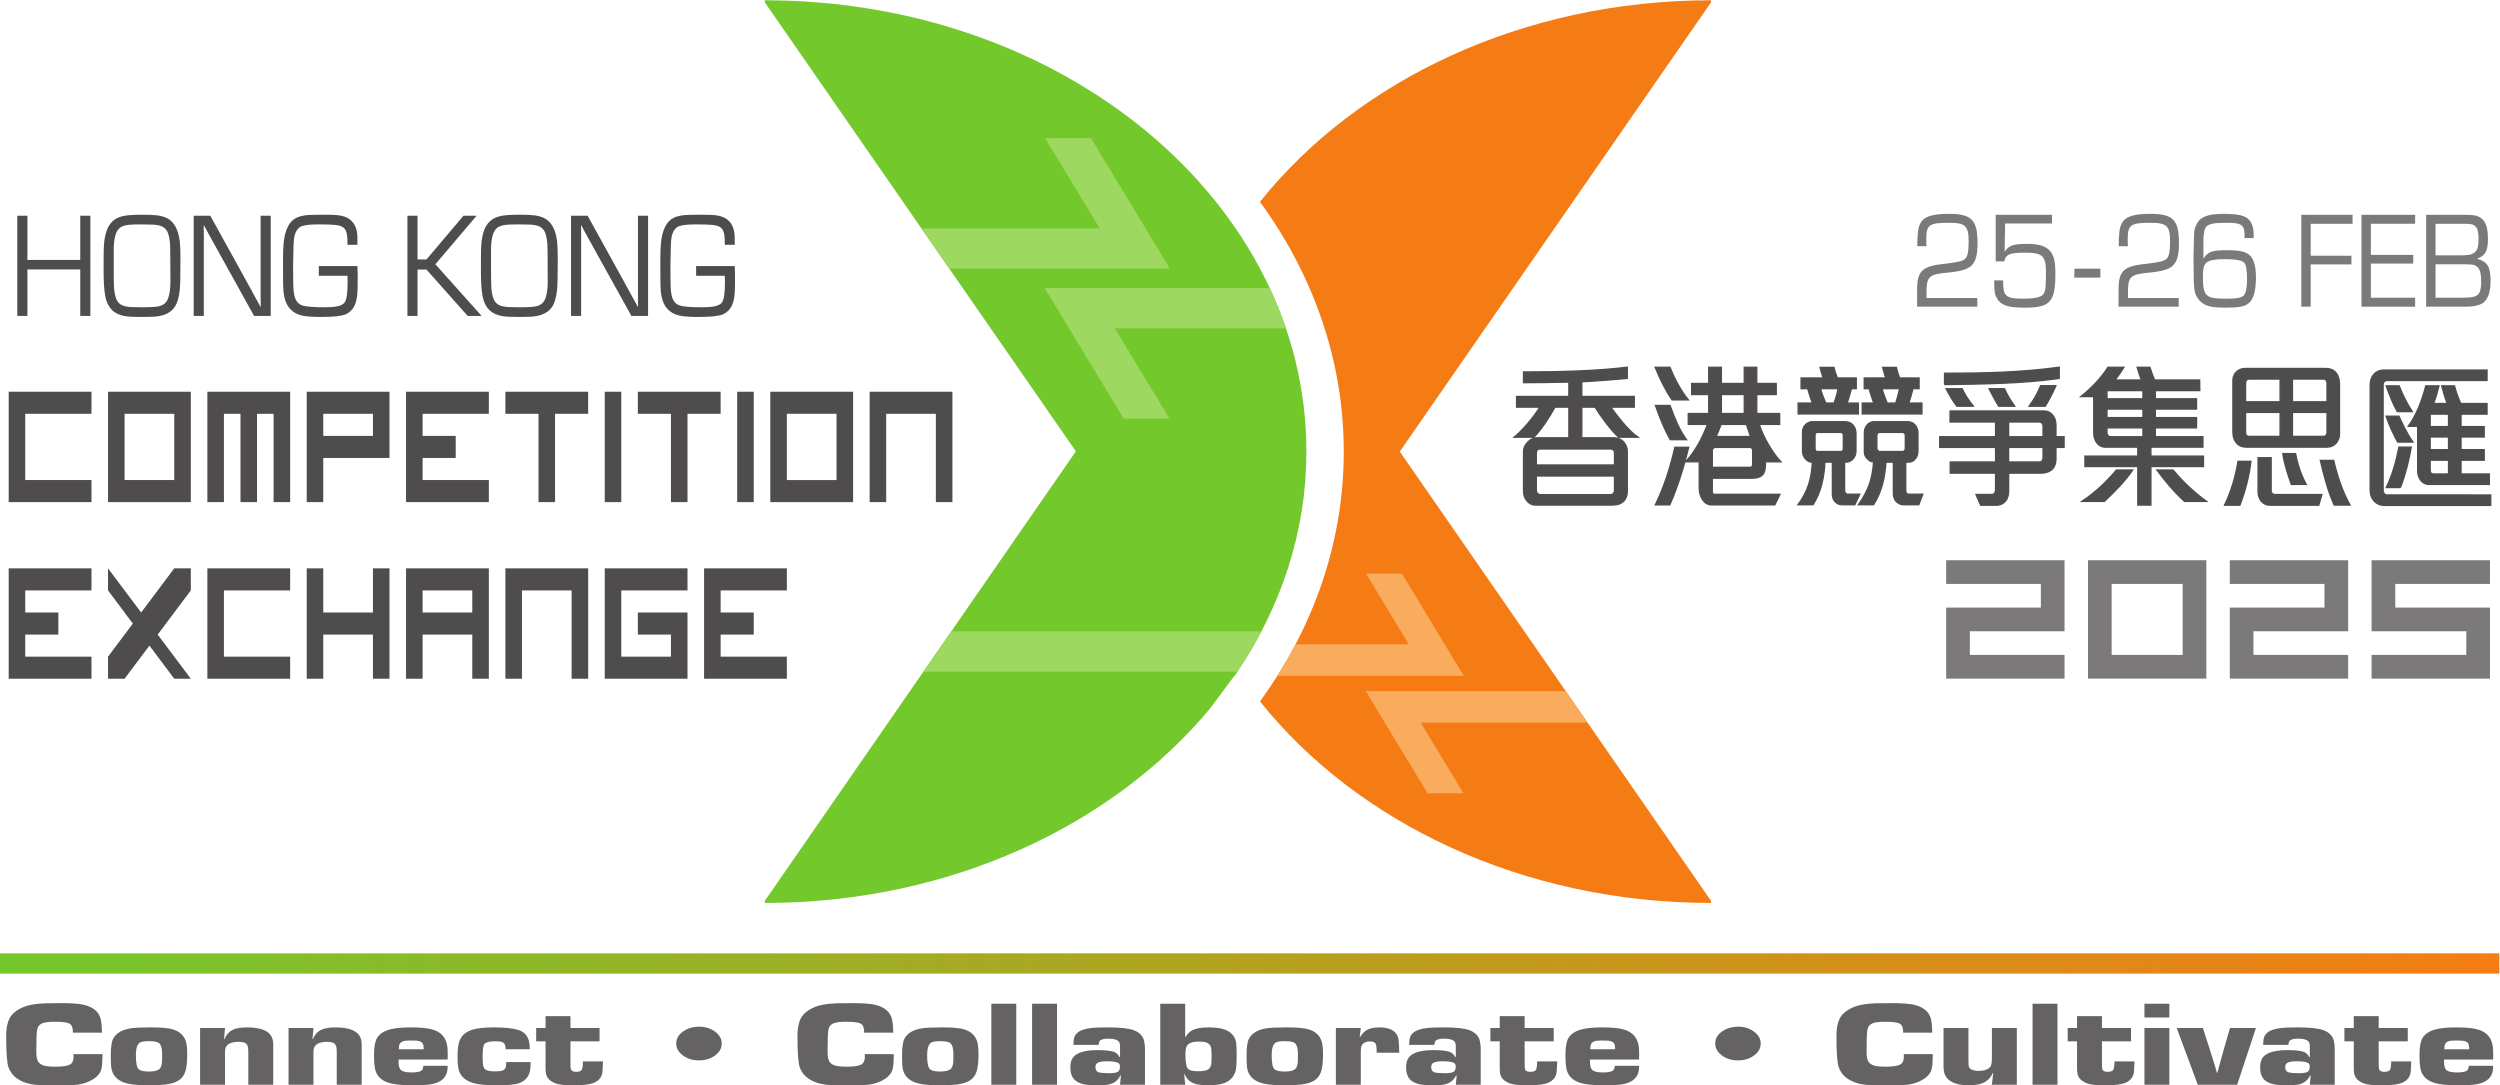 <?xml version="1.0" encoding="UTF-8" standalone="no"?>
<!-- Created with Inkscape (http://www.inkscape.org/) -->
<svg xmlns:inkscape="http://www.inkscape.org/namespaces/inkscape" xmlns:sodipodi="http://sodipodi.sourceforge.net/DTD/sodipodi-0.dtd" xmlns="http://www.w3.org/2000/svg" xmlns:svg="http://www.w3.org/2000/svg" version="1.1" id="svg2" width="380.969" height="165.388" viewBox="0 0 380.969 165.388" sodipodi:docname="CompetitionExchange Logo 2024_V9.ai">
  <defs id="defs6">
    <clipPath id="clipPath16">
      <path d="M 0,124.041 H 285.727 V 0 H 0 Z" id="path14"></path>
    </clipPath>
    <clipPath id="clipPath32">
      <path d="m 87.431,124.041 v -0.235 L 122.992,72.477 87.431,21.083 v -0.236 c 21.114,0 39.75,8.814 50.926,22.26 v 0 l 2.751,3.705 0.025,-0.036 c 0.117,0.168 0.217,0.344 0.331,0.515 v 0 l 0.011,0.016 v 0 c 4.995,7.441 7.874,16.004 7.874,25.138 v 0 c 0,28.495 -27.722,51.596 -61.918,51.596 z" id="path30"></path>
    </clipPath>
    <clipPath id="clipPath52">
      <path d="m 195.609,124.041 c -21.525,0 -40.474,-9.154 -51.57,-23.042 v 0 c 6.076,-8.336 9.579,-18.11 9.579,-28.554 v 0 c 0,-10.445 -3.503,-20.221 -9.579,-28.556 v 0 c 11.096,-13.888 30.045,-23.042 51.57,-23.042 v 0 0.236 l -35.585,51.362 35.585,51.361 z" id="path50"></path>
    </clipPath>
    <clipPath id="clipPath68">
      <path d="M 0,124.041 H 285.727 V 0 H 0 Z" id="path66"></path>
    </clipPath>
    <linearGradient x1="0" y1="0" x2="1" y2="0" gradientUnits="userSpaceOnUse" gradientTransform="matrix(285.727,0,0,-285.727,0,13.93)" spreadMethod="pad" id="linearGradient290">
      <stop style="stop-opacity:1;stop-color:#73c82c" offset="0" id="stop286"></stop>
      <stop style="stop-opacity:1;stop-color:#f57c14" offset="1" id="stop288"></stop>
    </linearGradient>
    <clipPath id="clipPath300">
      <path d="M 0,124.041 H 285.727 V 0 H 0 Z" id="path298"></path>
    </clipPath>
  </defs>
  <g id="g8" inkscape:groupmode="layer" inkscape:label="CompetitionExchange Logo 2024_V9" transform="matrix(1.333,0,0,-1.333,0,165.388)">
    <g id="g10">
      <g id="g12" clip-path="url(#clipPath16)">
        <g id="g18" transform="translate(141.474,47.306)">
          <path d="m 0,0 c 4.995,7.442 7.874,16.005 7.874,25.138 0,28.496 -27.721,51.596 -61.917,51.596 V 76.5 l 35.561,-51.329 -35.561,-51.395 v -0.236 c 21.114,0 39.75,8.815 50.926,22.261 l 2.751,3.704 0.026,-0.035 c 0.116,0.168 0.215,0.344 0.329,0.515 L 0.001,0 Z" style="fill:#73c82c;fill-opacity:1;fill-rule:nonzero;stroke:none" id="path20"></path>
        </g>
        <g id="g22" transform="translate(195.608,124.041)">
          <path d="m 0,0 c -21.524,0 -40.473,-9.154 -51.57,-23.042 6.077,-8.335 9.58,-18.11 9.58,-28.554 0,-10.445 -3.503,-20.22 -9.58,-28.556 11.097,-13.887 30.046,-23.042 51.57,-23.042 v 0.236 L -35.585,-51.596 0,-0.235 Z" style="fill:#f57c14;fill-opacity:1;fill-rule:nonzero;stroke:none" id="path24"></path>
        </g>
      </g>
    </g>
    <g id="g26">
      <g id="g28" clip-path="url(#clipPath32)">
        <g id="g34" transform="translate(124.72,108.277)">
          <path d="M 0,0 H -5.24 L 1,-10.315 h -42.262 v -4.606 H 3.786 5.342 9.026 Z" style="fill:#9dd860;fill-opacity:1;fill-rule:nonzero;stroke:none" id="path36"></path>
        </g>
        <g id="g38" transform="translate(128.454,76.218)">
          <path d="M 0,0 H 5.24 L -1,10.315 H 41.263 V 14.92 H -3.786 -5.342 -9.026 Z" style="fill:#9dd860;fill-opacity:1;fill-rule:nonzero;stroke:none" id="path40"></path>
        </g>
        <g id="g42" transform="translate(90.249,36.971)">
          <path d="M 0,0 H 5.24 L -1,10.315 H 60.65 V 14.92 H -3.786 -5.342 -9.026 Z" style="fill:#9dd860;fill-opacity:1;fill-rule:nonzero;stroke:none" id="path44"></path>
        </g>
      </g>
    </g>
    <g id="g46">
      <g id="g48" clip-path="url(#clipPath52)">
        <g id="g54" transform="translate(160.27,58.495)">
          <path d="m 0,0 h -4.103 l 4.886,-8.081 h -33.105 v -3.607 H 2.966 4.187 7.071 Z" style="fill:#f9ab5e;fill-opacity:1;fill-rule:nonzero;stroke:none" id="path56"></path>
        </g>
        <g id="g58" transform="translate(163.195,33.383)">
          <path d="m 0,0 h 4.105 l -4.888,8.079 h 33.105 v 3.608 h -35.286 -1.22 -2.887 z" style="fill:#f9ab5e;fill-opacity:1;fill-rule:nonzero;stroke:none" id="path60"></path>
        </g>
      </g>
    </g>
    <g id="g62">
      <g id="g64" clip-path="url(#clipPath68)">
        <g id="g70" transform="translate(8.4,3.568)">
          <path d="M 0,0 H 3.316 V -0.278 C 3.309,-0.893 3.273,-1.348 3.206,-1.645 3.138,-1.941 3.007,-2.196 2.812,-2.408 2.568,-2.679 2.236,-2.912 1.818,-3.107 1.4,-3.301 0.952,-3.43 0.476,-3.493 c -0.397,-0.05 -1.215,-0.075 -2.454,-0.075 -1.093,0 -1.856,0.018 -2.289,0.054 -0.434,0.036 -0.837,0.118 -1.209,0.244 -0.995,0.331 -1.645,0.914 -1.951,1.751 -0.177,0.488 -0.266,1.689 -0.266,3.602 0,0.832 0.126,1.494 0.376,1.987 0.177,0.362 0.486,0.683 0.926,0.964 0.439,0.28 0.939,0.476 1.502,0.59 0.518,0.104 1.055,0.164 1.611,0.183 0.5,0.013 1.09,0.02 1.767,0.02 1.295,0 2.204,-0.066 2.729,-0.196 C 2.219,5.382 2.84,4.882 3.077,4.131 3.181,3.806 3.243,3.245 3.26,2.449 H -0.064 C -0.07,2.539 -0.073,2.6 -0.073,2.632 -0.085,3.075 -0.22,3.363 -0.476,3.494 -0.733,3.629 -1.297,3.697 -2.17,3.697 -2.793,3.697 -3.254,3.641 -3.553,3.528 -3.877,3.397 -4.075,3.163 -4.148,2.829 -4.215,2.503 -4.249,1.651 -4.249,0.271 c 0,-0.542 0.073,-0.924 0.22,-1.146 0.177,-0.271 0.506,-0.441 0.989,-0.509 0.262,-0.036 0.586,-0.054 0.971,-0.054 0.817,0 1.373,0.081 1.666,0.244 0.275,0.154 0.413,0.446 0.413,0.875 C 0.01,-0.278 0.006,-0.171 0,0" style="fill:#656263;fill-opacity:1;fill-rule:nonzero;stroke:none" id="path72"></path>
        </g>
        <g id="g74" transform="translate(17.025,5.047)">
          <path d="m 0,0 c -0.513,0 -0.857,-0.054 -1.034,-0.163 -0.306,-0.19 -0.458,-0.671 -0.458,-1.445 0,-0.859 0.103,-1.388 0.311,-1.587 0.195,-0.185 0.589,-0.278 1.181,-0.278 0.653,0 1.074,0.12 1.264,0.359 0.152,0.199 0.232,0.496 0.238,0.889 l 0.009,0.746 c 0,0.647 -0.122,1.067 -0.366,1.262 C 0.962,-0.073 0.58,0 0,0 m 0.248,1.574 c 1.135,0 1.947,-0.07 2.436,-0.211 C 3.465,1.142 3.972,0.699 4.204,0.034 4.32,-0.297 4.378,-0.785 4.378,-1.431 4.378,-2.223 4.326,-2.83 4.222,-3.253 4.118,-3.675 3.939,-4.011 3.682,-4.26 3.303,-4.626 2.723,-4.857 1.942,-4.952 1.411,-5.015 0.794,-5.047 0.092,-5.047 c -0.977,0 -1.737,0.049 -2.28,0.149 -0.544,0.1 -0.977,0.267 -1.301,0.502 -0.5,0.362 -0.778,0.877 -0.833,1.547 -0.025,0.326 -0.037,0.734 -0.037,1.228 0,0.917 0.089,1.548 0.266,1.892 0.336,0.638 1.001,1.036 1.996,1.194 0.434,0.073 1.215,0.109 2.345,0.109" style="fill:#656263;fill-opacity:1;fill-rule:nonzero;stroke:none" id="path76"></path>
        </g>
        <g id="g78" transform="translate(22.874,6.553)">
          <path d="m 0,0 h 2.848 l -0.11,-1.269 h 0.046 c 0.189,0.421 0.427,0.728 0.714,0.923 0.403,0.276 1.017,0.414 1.841,0.414 1.374,0 2.277,-0.287 2.71,-0.862 0.208,-0.271 0.312,-0.642 0.312,-1.112 V -6.485 H 5.513 v 3.71 c 0,0.421 -0.046,0.704 -0.138,0.848 -0.14,0.231 -0.46,0.346 -0.961,0.346 -1.044,0 -1.566,-0.366 -1.566,-1.099 v -3.805 l -2.848,0 z" style="fill:#656263;fill-opacity:1;fill-rule:nonzero;stroke:none" id="path80"></path>
        </g>
        <g id="g82" transform="translate(32.985,6.553)">
          <path d="m 0,0 h 2.848 l -0.11,-1.269 h 0.046 c 0.189,0.421 0.427,0.728 0.714,0.923 0.403,0.276 1.017,0.414 1.841,0.414 1.374,0 2.277,-0.287 2.71,-0.862 0.208,-0.271 0.312,-0.642 0.312,-1.112 V -6.485 H 5.513 v 3.71 c 0,0.421 -0.046,0.704 -0.138,0.848 -0.14,0.231 -0.46,0.346 -0.961,0.346 -1.044,0 -1.566,-0.366 -1.566,-1.099 v -3.805 l -2.848,0 z" style="fill:#656263;fill-opacity:1;fill-rule:nonzero;stroke:none" id="path84"></path>
        </g>
        <g id="g86" transform="translate(48.437,4.117)">
          <path d="m 0,0 c -0.006,0.104 -0.009,0.172 -0.009,0.204 -0.006,0.293 -0.082,0.495 -0.229,0.603 -0.141,0.095 -0.318,0.154 -0.531,0.177 -0.183,0.013 -0.428,0.02 -0.733,0.02 -0.397,0 -0.677,-0.027 -0.842,-0.081 C -2.625,0.832 -2.784,0.649 -2.821,0.373 -2.827,0.328 -2.833,0.204 -2.838,0 Z m -0.046,-1.886 h 2.784 v -0.129 c 0,-0.561 -0.168,-1.01 -0.504,-1.35 C 1.929,-3.677 1.469,-3.887 0.852,-3.995 0.4,-4.077 -0.305,-4.117 -1.263,-4.117 c -1.282,0 -2.223,0.103 -2.821,0.312 -0.806,0.28 -1.295,0.782 -1.465,1.506 -0.086,0.352 -0.129,0.904 -0.129,1.655 0,0.913 0.116,1.562 0.349,1.946 0.335,0.552 0.985,0.909 1.95,1.072 0.483,0.086 1.142,0.129 1.978,0.129 1.136,0 1.984,-0.095 2.546,-0.285 0.788,-0.266 1.282,-0.78 1.484,-1.54 0.079,-0.285 0.118,-0.673 0.118,-1.166 0,-0.145 -0.002,-0.371 -0.009,-0.679 h -5.604 c -0.006,-0.113 -0.009,-0.196 -0.009,-0.251 0,-0.475 0.091,-0.793 0.274,-0.956 0.208,-0.181 0.614,-0.272 1.218,-0.272 0.611,0 0.999,0.082 1.163,0.245 0.11,0.108 0.168,0.28 0.174,0.515" style="fill:#656263;fill-opacity:1;fill-rule:nonzero;stroke:none" id="path88"></path>
        </g>
        <g id="g90" transform="translate(57.875,2.659)">
          <path d="M 0,0 H 2.784 C 2.778,-0.407 2.76,-0.707 2.73,-0.902 2.62,-1.621 2.222,-2.116 1.538,-2.388 1.087,-2.569 0.272,-2.659 -0.906,-2.659 c -1.368,0 -2.33,0.088 -2.885,0.264 -0.867,0.272 -1.407,0.745 -1.621,1.418 -0.104,0.344 -0.156,0.882 -0.156,1.615 0,0.836 0.079,1.445 0.239,1.825 0.256,0.633 0.781,1.056 1.575,1.268 0.579,0.154 1.355,0.231 2.325,0.231 1.246,0 2.177,-0.095 2.794,-0.285 C 2.055,3.465 2.473,3.003 2.62,2.293 2.662,2.089 2.684,1.813 2.684,1.465 h -2.757 c 0,0.299 -0.046,0.507 -0.137,0.624 -0.092,0.118 -0.226,0.197 -0.403,0.238 -0.135,0.032 -0.348,0.047 -0.641,0.047 -0.647,0 -1.057,-0.099 -1.227,-0.298 -0.147,-0.168 -0.22,-0.629 -0.22,-1.384 0,-0.484 0.019,-0.834 0.059,-1.051 0.04,-0.217 0.115,-0.373 0.224,-0.469 0.171,-0.158 0.547,-0.237 1.127,-0.237 0.385,0 0.668,0.029 0.851,0.088 0.239,0.073 0.379,0.258 0.422,0.556 C -0.006,-0.33 0,-0.19 0,0" style="fill:#656263;fill-opacity:1;fill-rule:nonzero;stroke:none" id="path92"></path>
        </g>
        <g id="g94" transform="translate(68.54,6.553)">
          <path d="m 0,0 v -1.526 h -3.325 v -2.632 c 0,-0.299 0.019,-0.494 0.055,-0.584 0.08,-0.181 0.278,-0.271 0.596,-0.271 0.256,0 0.448,0.052 0.577,0.156 0.134,0.104 0.201,0.45 0.201,1.038 H 0.393 C 0.387,-3.95 0.384,-4.036 0.384,-4.077 0.372,-4.742 0.33,-5.171 0.256,-5.366 0.067,-5.89 -0.366,-6.232 -1.045,-6.39 c -0.439,-0.109 -1.114,-0.163 -2.023,-0.163 -0.94,0 -1.609,0.079 -2.006,0.237 -0.586,0.236 -0.933,0.589 -1.043,1.059 -0.037,0.149 -0.056,0.378 -0.056,0.685 v 3.046 H -7.244 V 0 h 1.071 v 1.357 h 2.848 V 0 Z" style="fill:#656263;fill-opacity:1;fill-rule:nonzero;stroke:none" id="path96"></path>
        </g>
        <g id="g98" transform="translate(79.942,6.702)">
          <path d="m 0,0 c 0.689,0 1.287,-0.188 1.795,-0.563 0.513,-0.375 0.769,-0.83 0.769,-1.363 0,-0.534 -0.253,-0.989 -0.76,-1.364 -0.507,-0.375 -1.121,-0.563 -1.841,-0.563 -0.708,0 -1.316,0.185 -1.822,0.556 -0.519,0.38 -0.779,0.837 -0.779,1.371 0,0.547 0.257,1.003 0.77,1.37 C -1.344,-0.185 -0.721,0 0,0" style="fill:#656263;fill-opacity:1;fill-rule:nonzero;stroke:none" id="path100"></path>
        </g>
        <g id="g102" transform="translate(98.857,3.568)">
          <path d="M 0,0 H 3.316 V -0.278 C 3.309,-0.893 3.273,-1.348 3.206,-1.645 3.138,-1.941 3.007,-2.196 2.812,-2.408 2.568,-2.679 2.237,-2.912 1.818,-3.107 1.4,-3.301 0.952,-3.43 0.476,-3.493 c -0.397,-0.05 -1.215,-0.075 -2.454,-0.075 -1.093,0 -1.856,0.018 -2.289,0.054 -0.434,0.036 -0.837,0.118 -1.209,0.244 -0.995,0.331 -1.645,0.914 -1.951,1.751 -0.177,0.488 -0.266,1.689 -0.266,3.602 0,0.832 0.126,1.494 0.376,1.987 0.177,0.362 0.486,0.683 0.926,0.964 0.439,0.28 0.939,0.476 1.502,0.59 0.518,0.104 1.055,0.164 1.611,0.183 0.5,0.013 1.09,0.02 1.767,0.02 1.295,0 2.204,-0.066 2.729,-0.196 C 2.22,5.382 2.84,4.882 3.077,4.131 3.181,3.806 3.243,3.245 3.26,2.449 H -0.064 C -0.07,2.539 -0.073,2.6 -0.073,2.632 -0.085,3.075 -0.22,3.363 -0.476,3.494 -0.732,3.629 -1.297,3.697 -2.17,3.697 -2.793,3.697 -3.254,3.641 -3.553,3.528 -3.877,3.397 -4.075,3.163 -4.148,2.829 -4.215,2.503 -4.249,1.651 -4.249,0.271 c 0,-0.542 0.073,-0.924 0.22,-1.146 0.177,-0.271 0.506,-0.441 0.989,-0.509 0.262,-0.036 0.586,-0.054 0.971,-0.054 0.817,0 1.373,0.081 1.666,0.244 0.275,0.154 0.413,0.446 0.413,0.875 C 0.01,-0.278 0.006,-0.171 0,0" style="fill:#656263;fill-opacity:1;fill-rule:nonzero;stroke:none" id="path104"></path>
        </g>
        <g id="g106" transform="translate(107.482,5.047)">
          <path d="m 0,0 c -0.513,0 -0.857,-0.054 -1.035,-0.163 -0.305,-0.19 -0.457,-0.671 -0.457,-1.445 0,-0.859 0.103,-1.388 0.311,-1.587 0.195,-0.185 0.589,-0.278 1.181,-0.278 0.653,0 1.075,0.12 1.265,0.359 0.152,0.199 0.231,0.496 0.237,0.889 l 0.009,0.746 c 0,0.647 -0.122,1.067 -0.366,1.262 C 0.962,-0.073 0.58,0 0,0 m 0.247,1.574 c 1.136,0 1.948,-0.07 2.437,-0.211 C 3.465,1.142 3.972,0.699 4.204,0.034 4.32,-0.297 4.378,-0.785 4.378,-1.431 4.378,-2.223 4.326,-2.83 4.222,-3.253 4.118,-3.675 3.939,-4.011 3.682,-4.26 3.303,-4.626 2.723,-4.857 1.941,-4.952 1.411,-5.015 0.794,-5.047 0.092,-5.047 c -0.977,0 -1.737,0.049 -2.28,0.149 -0.544,0.1 -0.977,0.267 -1.301,0.502 -0.501,0.362 -0.778,0.877 -0.833,1.547 -0.025,0.326 -0.037,0.734 -0.037,1.228 0,0.917 0.089,1.548 0.266,1.892 0.336,0.638 1.001,1.036 1.996,1.194 0.434,0.073 1.215,0.109 2.344,0.109" style="fill:#656263;fill-opacity:1;fill-rule:nonzero;stroke:none" id="path108"></path>
        </g>
        <path d="m 116.178,0.068 h -2.848 v 9.26 h 2.848 z" style="fill:#656263;fill-opacity:1;fill-rule:nonzero;stroke:none" id="path110"></path>
        <path d="m 120.835,0.068 h -2.848 v 9.26 h 2.848 z" style="fill:#656263;fill-opacity:1;fill-rule:nonzero;stroke:none" id="path112"></path>
        <g id="g114" transform="translate(126.549,2.747)">
          <path d="m 0,0 c -0.476,0 -0.821,-0.052 -1.035,-0.156 -0.189,-0.09 -0.284,-0.26 -0.284,-0.509 0,-0.312 0.12,-0.509 0.358,-0.59 0.214,-0.073 0.623,-0.108 1.227,-0.108 0.476,0 0.8,0.052 0.971,0.155 0.165,0.104 0.247,0.299 0.247,0.584 0,0.208 -0.058,0.348 -0.174,0.42 C 1.102,-0.068 0.666,0 0,0 m -0.952,1.879 h -2.885 c 0,0.393 0.037,0.69 0.11,0.889 0.074,0.199 0.208,0.378 0.403,0.535 0.348,0.272 0.904,0.444 1.667,0.516 0.36,0.036 0.946,0.054 1.758,0.054 1.417,0 2.409,-0.108 2.976,-0.325 C 3.761,3.281 4.155,2.847 4.259,2.245 4.314,1.924 4.342,1.684 4.342,1.526 V -2.68 H 1.493 l 0.101,1.052 H 1.521 C 1.343,-1.999 1.096,-2.27 0.779,-2.442 0.529,-2.573 0.26,-2.657 -0.027,-2.693 c -0.311,-0.036 -0.678,-0.054 -1.099,-0.054 -0.617,0 -1.108,0.037 -1.475,0.112 -0.366,0.074 -0.677,0.2 -0.933,0.376 -0.434,0.307 -0.651,0.832 -0.651,1.574 0,0.669 0.208,1.144 0.623,1.424 0.525,0.358 1.358,0.536 2.5,0.536 0.885,0 1.511,-0.068 1.878,-0.203 0.25,-0.095 0.46,-0.297 0.632,-0.604 h 0.045 v 1.275 c 0,0.28 -0.076,0.48 -0.228,0.597 -0.215,0.163 -0.587,0.245 -1.118,0.245 -0.513,0 -0.84,-0.089 -0.98,-0.265 -0.061,-0.082 -0.1,-0.229 -0.119,-0.441" style="fill:#656263;fill-opacity:1;fill-rule:nonzero;stroke:none" id="path116"></path>
        </g>
        <g id="g118" transform="translate(137.063,4.999)">
          <path d="m 0,0 c -0.714,0 -1.172,-0.161 -1.373,-0.482 -0.117,-0.185 -0.174,-0.511 -0.174,-0.977 0,-0.836 0.085,-1.372 0.256,-1.607 0.165,-0.217 0.546,-0.326 1.144,-0.326 0.66,0 1.084,0.088 1.274,0.265 0.171,0.158 0.268,0.371 0.293,0.637 0.018,0.19 0.028,0.428 0.028,0.713 0,0.592 -0.025,0.968 -0.074,1.126 -0.086,0.303 -0.3,0.497 -0.641,0.583 C 0.549,-0.022 0.305,0 0,0 m -4.423,-4.932 v 9.26 h 2.848 V 0.536 h 0.046 c 0.22,0.353 0.476,0.606 0.769,0.76 0.421,0.217 1.044,0.325 1.869,0.325 1.141,0 1.956,-0.19 2.444,-0.57 0.422,-0.325 0.66,-0.764 0.715,-1.316 0.03,-0.316 0.046,-0.703 0.046,-1.16 0,-1.049 -0.046,-1.714 -0.138,-1.994 C 3.968,-4.057 3.547,-4.495 2.913,-4.735 2.442,-4.911 1.798,-4.999 0.98,-4.999 c -0.885,0 -1.532,0.137 -1.941,0.413 -0.281,0.186 -0.507,0.475 -0.678,0.869 h -0.046 l 0.11,-1.215 z" style="fill:#656263;fill-opacity:1;fill-rule:nonzero;stroke:none" id="path120"></path>
        </g>
        <g id="g122" transform="translate(146.868,5.047)">
          <path d="m 0,0 c -0.513,0 -0.857,-0.054 -1.034,-0.163 -0.306,-0.19 -0.458,-0.671 -0.458,-1.445 0,-0.859 0.103,-1.388 0.311,-1.587 0.196,-0.185 0.589,-0.278 1.181,-0.278 0.654,0 1.075,0.12 1.265,0.359 0.152,0.199 0.232,0.496 0.237,0.889 l 0.009,0.746 c 0,0.647 -0.122,1.067 -0.366,1.262 C 0.962,-0.073 0.581,0 0,0 m 0.247,1.574 c 1.137,0 1.948,-0.07 2.437,-0.211 C 3.465,1.142 3.971,0.699 4.203,0.034 4.32,-0.297 4.378,-0.785 4.378,-1.431 4.378,-2.223 4.325,-2.83 4.222,-3.253 4.118,-3.675 3.939,-4.011 3.682,-4.26 3.304,-4.626 2.723,-4.857 1.942,-4.952 1.411,-5.015 0.794,-5.047 0.092,-5.047 c -0.977,0 -1.737,0.049 -2.28,0.149 -0.544,0.1 -0.977,0.267 -1.301,0.502 -0.5,0.362 -0.778,0.877 -0.833,1.547 -0.025,0.326 -0.037,0.734 -0.037,1.228 0,0.917 0.089,1.548 0.266,1.892 0.336,0.638 1.001,1.036 1.996,1.194 0.434,0.073 1.215,0.109 2.344,0.109" style="fill:#656263;fill-opacity:1;fill-rule:nonzero;stroke:none" id="path124"></path>
        </g>
        <g id="g126" transform="translate(152.716,6.553)">
          <path d="M 0,0 H 2.848 L 2.72,-1.045 h 0.045 c 0.214,0.344 0.437,0.593 0.669,0.746 0.366,0.245 0.886,0.367 1.557,0.367 1.129,0 1.828,-0.36 2.096,-1.079 0.093,-0.231 0.144,-0.836 0.156,-1.818 H 4.652 c 0.005,0.077 0.01,0.127 0.01,0.149 0,0.47 -0.049,0.781 -0.147,0.93 -0.092,0.14 -0.3,0.21 -0.623,0.21 C 3.409,-1.54 3.089,-1.712 2.93,-2.055 2.876,-2.173 2.848,-2.397 2.848,-2.727 v -3.758 l -2.848,0 z" style="fill:#656263;fill-opacity:1;fill-rule:nonzero;stroke:none" id="path128"></path>
        </g>
        <g id="g130" transform="translate(164.931,2.747)">
          <path d="m 0,0 c -0.476,0 -0.821,-0.052 -1.035,-0.156 -0.189,-0.09 -0.284,-0.26 -0.284,-0.509 0,-0.312 0.12,-0.509 0.357,-0.59 0.214,-0.073 0.624,-0.108 1.228,-0.108 0.476,0 0.799,0.052 0.97,0.155 0.166,0.104 0.248,0.299 0.248,0.584 0,0.208 -0.058,0.348 -0.175,0.42 C 1.102,-0.068 0.666,0 0,0 m -0.952,1.879 h -2.885 c 0,0.393 0.037,0.69 0.11,0.889 0.073,0.199 0.208,0.378 0.403,0.535 0.349,0.272 0.904,0.444 1.667,0.516 0.36,0.036 0.946,0.054 1.759,0.054 1.415,0 2.408,-0.108 2.975,-0.325 C 3.761,3.281 4.154,2.847 4.259,2.245 4.313,1.924 4.342,1.684 4.342,1.526 V -2.68 H 1.494 l 0.1,1.052 H 1.521 C 1.343,-1.999 1.096,-2.27 0.779,-2.442 0.528,-2.573 0.259,-2.657 -0.027,-2.693 c -0.311,-0.036 -0.677,-0.054 -1.099,-0.054 -0.617,0 -1.108,0.037 -1.475,0.112 -0.366,0.074 -0.677,0.2 -0.933,0.376 -0.435,0.307 -0.652,0.832 -0.652,1.574 0,0.669 0.208,1.144 0.625,1.424 0.523,0.358 1.358,0.536 2.499,0.536 0.886,0 1.511,-0.068 1.877,-0.203 0.25,-0.095 0.462,-0.297 0.633,-0.604 h 0.046 v 1.275 c 0,0.28 -0.078,0.48 -0.23,0.597 C 1.05,2.503 0.678,2.585 0.147,2.585 -0.366,2.585 -0.693,2.496 -0.833,2.32 -0.894,2.238 -0.934,2.091 -0.952,1.879" style="fill:#656263;fill-opacity:1;fill-rule:nonzero;stroke:none" id="path132"></path>
        </g>
        <g id="g134" transform="translate(177.622,6.553)">
          <path d="m 0,0 v -1.526 h -3.325 v -2.632 c 0,-0.299 0.019,-0.494 0.055,-0.584 0.079,-0.181 0.278,-0.271 0.596,-0.271 0.256,0 0.448,0.052 0.577,0.156 0.134,0.104 0.202,0.45 0.202,1.038 H 0.394 C 0.387,-3.95 0.384,-4.036 0.384,-4.077 0.372,-4.742 0.33,-5.171 0.257,-5.366 0.067,-5.89 -0.366,-6.232 -1.045,-6.39 c -0.439,-0.109 -1.113,-0.163 -2.023,-0.163 -0.941,0 -1.609,0.079 -2.006,0.237 -0.586,0.236 -0.933,0.589 -1.043,1.059 -0.037,0.149 -0.056,0.378 -0.056,0.685 v 3.046 h -1.07 V 0 h 1.07 v 1.357 h 2.848 V 0 Z" style="fill:#656263;fill-opacity:1;fill-rule:nonzero;stroke:none" id="path136"></path>
        </g>
        <g id="g138" transform="translate(184.64,4.117)">
          <path d="m 0,0 c -0.005,0.104 -0.008,0.172 -0.008,0.204 -0.007,0.293 -0.083,0.495 -0.23,0.603 -0.141,0.095 -0.317,0.154 -0.531,0.177 -0.183,0.013 -0.428,0.02 -0.733,0.02 -0.396,0 -0.677,-0.027 -0.842,-0.081 C -2.625,0.832 -2.784,0.649 -2.821,0.373 -2.826,0.328 -2.833,0.204 -2.838,0 Z m -0.046,-1.886 h 2.784 v -0.129 c 0,-0.561 -0.167,-1.01 -0.504,-1.35 C 1.929,-3.677 1.468,-3.887 0.852,-3.995 0.4,-4.077 -0.305,-4.117 -1.263,-4.117 c -1.282,0 -2.223,0.103 -2.821,0.312 -0.806,0.28 -1.294,0.782 -1.465,1.506 -0.086,0.352 -0.129,0.904 -0.129,1.655 0,0.913 0.117,1.562 0.349,1.946 0.335,0.552 0.985,0.909 1.951,1.072 0.481,0.086 1.141,0.129 1.978,0.129 1.134,0 1.983,-0.095 2.545,-0.285 0.787,-0.266 1.282,-0.78 1.484,-1.54 0.079,-0.285 0.118,-0.673 0.118,-1.166 0,-0.145 -0.002,-0.371 -0.009,-0.679 h -5.603 c -0.007,-0.113 -0.01,-0.196 -0.01,-0.251 0,-0.475 0.091,-0.793 0.274,-0.956 0.208,-0.181 0.615,-0.272 1.219,-0.272 0.61,0 0.998,0.082 1.162,0.245 0.11,0.108 0.168,0.28 0.174,0.515" style="fill:#656263;fill-opacity:1;fill-rule:nonzero;stroke:none" id="path140"></path>
        </g>
        <g id="g142" transform="translate(198.719,6.702)">
          <path d="m 0,0 c 0.689,0 1.288,-0.188 1.795,-0.563 0.513,-0.375 0.769,-0.83 0.769,-1.363 0,-0.534 -0.254,-0.989 -0.761,-1.364 -0.506,-0.375 -1.119,-0.563 -1.84,-0.563 -0.708,0 -1.316,0.185 -1.823,0.556 -0.518,0.38 -0.777,0.837 -0.777,1.371 0,0.547 0.256,1.003 0.769,1.37 C -1.343,-0.185 -0.72,0 0,0" style="fill:#656263;fill-opacity:1;fill-rule:nonzero;stroke:none" id="path144"></path>
        </g>
        <g id="g146" transform="translate(217.634,3.568)">
          <path d="M 0,0 H 3.316 V -0.278 C 3.309,-0.893 3.272,-1.348 3.206,-1.645 3.138,-1.941 3.007,-2.196 2.813,-2.408 2.567,-2.679 2.236,-2.912 1.818,-3.107 1.4,-3.301 0.952,-3.43 0.476,-3.493 0.08,-3.543 -0.738,-3.568 -1.978,-3.568 c -1.092,0 -1.856,0.018 -2.289,0.054 -0.434,0.036 -0.837,0.118 -1.209,0.244 -0.996,0.331 -1.645,0.914 -1.951,1.751 -0.177,0.488 -0.266,1.689 -0.266,3.602 0,0.832 0.125,1.494 0.376,1.987 0.177,0.362 0.486,0.683 0.926,0.964 0.439,0.28 0.94,0.476 1.501,0.59 0.519,0.104 1.056,0.164 1.612,0.183 0.501,0.013 1.09,0.02 1.768,0.02 1.293,0 2.203,-0.066 2.728,-0.196 C 2.22,5.382 2.84,4.882 3.077,4.131 3.182,3.806 3.243,3.245 3.26,2.449 H -0.064 C -0.071,2.539 -0.073,2.6 -0.073,2.632 -0.085,3.075 -0.22,3.363 -0.476,3.494 -0.732,3.629 -1.297,3.697 -2.169,3.697 -2.793,3.697 -3.253,3.641 -3.553,3.528 -3.876,3.397 -4.074,3.163 -4.147,2.829 -4.215,2.503 -4.249,1.651 -4.249,0.271 c 0,-0.542 0.073,-0.924 0.22,-1.146 0.177,-0.271 0.507,-0.441 0.989,-0.509 0.263,-0.036 0.586,-0.054 0.971,-0.054 0.818,0 1.373,0.081 1.666,0.244 0.275,0.154 0.413,0.446 0.413,0.875 C 0.01,-0.278 0.007,-0.171 0,0" style="fill:#656263;fill-opacity:1;fill-rule:nonzero;stroke:none" id="path148"></path>
        </g>
        <g id="g150" transform="translate(230.561,6.553)">
          <path d="m 0,0 v -6.485 h -2.848 l 0.147,1.336 h -0.056 c -0.171,-0.42 -0.439,-0.746 -0.806,-0.977 -0.451,-0.285 -1.086,-0.427 -1.904,-0.427 -1.283,0 -2.149,0.312 -2.601,0.936 -0.208,0.28 -0.311,0.69 -0.311,1.228 V 0 h 2.848 v -3.704 c 0.005,-0.348 0.013,-0.558 0.023,-0.627 0.009,-0.07 0.038,-0.142 0.087,-0.214 0.176,-0.24 0.534,-0.36 1.072,-0.36 0.647,0 1.094,0.168 1.345,0.502 0.103,0.145 0.156,0.482 0.156,1.011 l 0,3.392 z" style="fill:#656263;fill-opacity:1;fill-rule:nonzero;stroke:none" id="path152"></path>
        </g>
        <path d="m 235.209,0.068 h -2.848 v 9.26 h 2.848 z" style="fill:#656263;fill-opacity:1;fill-rule:nonzero;stroke:none" id="path154"></path>
        <g id="g156" transform="translate(243.619,6.553)">
          <path d="m 0,0 v -1.526 h -3.325 v -2.632 c 0,-0.299 0.019,-0.494 0.055,-0.584 0.079,-0.181 0.278,-0.271 0.596,-0.271 0.256,0 0.448,0.052 0.577,0.156 0.134,0.104 0.202,0.45 0.202,1.038 H 0.393 C 0.387,-3.95 0.384,-4.036 0.384,-4.077 0.372,-4.742 0.33,-5.171 0.257,-5.366 0.066,-5.89 -0.366,-6.232 -1.045,-6.39 c -0.439,-0.109 -1.114,-0.163 -2.023,-0.163 -0.941,0 -1.609,0.079 -2.006,0.237 -0.586,0.236 -0.934,0.589 -1.043,1.059 -0.037,0.149 -0.056,0.378 -0.056,0.685 v 3.046 h -1.07 V 0 h 1.07 v 1.357 h 2.848 V 0 Z" style="fill:#656263;fill-opacity:1;fill-rule:nonzero;stroke:none" id="path158"></path>
        </g>
        <path d="m 248,0.068 h -2.848 V 6.553 H 248 Z m 0,7.685 h -2.848 V 9.327 H 248 Z" style="fill:#656263;fill-opacity:1;fill-rule:nonzero;stroke:none" id="path160"></path>
        <g id="g162" transform="translate(257.897,6.553)">
          <path d="M 0,0 -2.144,-6.485 H -6.649 L -9.057,0 h 2.994 l 0.815,-2.537 c 0.22,-0.687 0.422,-1.335 0.604,-1.94 l 0.184,-0.645 h 0.055 l 0.173,0.645 c 0.135,0.534 0.313,1.18 0.532,1.94 L -2.967,0 Z" style="fill:#656263;fill-opacity:1;fill-rule:nonzero;stroke:none" id="path164"></path>
        </g>
        <g id="g166" transform="translate(262.562,2.747)">
          <path d="m 0,0 c -0.476,0 -0.821,-0.052 -1.035,-0.156 -0.189,-0.09 -0.284,-0.26 -0.284,-0.509 0,-0.312 0.12,-0.509 0.357,-0.59 0.214,-0.073 0.624,-0.108 1.228,-0.108 0.476,0 0.799,0.052 0.97,0.155 0.166,0.104 0.248,0.299 0.248,0.584 0,0.208 -0.058,0.348 -0.175,0.42 C 1.102,-0.068 0.666,0 0,0 m -0.952,1.879 h -2.885 c 0,0.393 0.037,0.69 0.11,0.889 0.073,0.199 0.208,0.378 0.403,0.535 0.349,0.272 0.904,0.444 1.667,0.516 0.36,0.036 0.946,0.054 1.759,0.054 1.415,0 2.408,-0.108 2.975,-0.325 C 3.761,3.281 4.154,2.847 4.259,2.245 4.313,1.924 4.342,1.684 4.342,1.526 V -2.68 H 1.494 l 0.1,1.052 H 1.521 C 1.343,-1.999 1.096,-2.27 0.779,-2.442 0.528,-2.573 0.259,-2.657 -0.027,-2.693 c -0.311,-0.036 -0.677,-0.054 -1.099,-0.054 -0.617,0 -1.108,0.037 -1.475,0.112 -0.366,0.074 -0.677,0.2 -0.933,0.376 -0.434,0.307 -0.651,0.832 -0.651,1.574 0,0.669 0.207,1.144 0.624,1.424 0.523,0.358 1.358,0.536 2.499,0.536 0.886,0 1.511,-0.068 1.877,-0.203 0.25,-0.095 0.462,-0.297 0.633,-0.604 h 0.046 v 1.275 c 0,0.28 -0.078,0.48 -0.23,0.597 C 1.05,2.503 0.678,2.585 0.147,2.585 -0.366,2.585 -0.693,2.496 -0.833,2.32 -0.894,2.238 -0.934,2.091 -0.952,1.879" style="fill:#656263;fill-opacity:1;fill-rule:nonzero;stroke:none" id="path168"></path>
        </g>
        <g id="g170" transform="translate(275.255,6.553)">
          <path d="m 0,0 v -1.526 h -3.325 v -2.632 c 0,-0.299 0.019,-0.494 0.055,-0.584 0.079,-0.181 0.278,-0.271 0.596,-0.271 0.256,0 0.448,0.052 0.576,0.156 0.135,0.104 0.203,0.45 0.203,1.038 H 0.393 C 0.387,-3.95 0.384,-4.036 0.384,-4.077 0.372,-4.742 0.33,-5.171 0.256,-5.366 0.066,-5.89 -0.366,-6.232 -1.045,-6.39 c -0.439,-0.109 -1.114,-0.163 -2.023,-0.163 -0.941,0 -1.609,0.079 -2.006,0.237 -0.586,0.236 -0.934,0.589 -1.043,1.059 -0.037,0.149 -0.056,0.378 -0.056,0.685 v 3.046 H -7.244 V 0 h 1.071 v 1.357 h 2.848 V 0 Z" style="fill:#656263;fill-opacity:1;fill-rule:nonzero;stroke:none" id="path172"></path>
        </g>
        <g id="g174" transform="translate(282.274,4.117)">
          <path d="m 0,0 c -0.005,0.104 -0.008,0.172 -0.008,0.204 -0.007,0.293 -0.083,0.495 -0.229,0.603 -0.142,0.095 -0.318,0.154 -0.532,0.177 -0.183,0.013 -0.428,0.02 -0.733,0.02 -0.396,0 -0.677,-0.027 -0.842,-0.081 C -2.625,0.832 -2.784,0.649 -2.821,0.373 -2.826,0.328 -2.833,0.204 -2.838,0 Z m -0.046,-1.886 h 2.784 v -0.129 c 0,-0.561 -0.167,-1.01 -0.504,-1.35 C 1.929,-3.677 1.468,-3.887 0.852,-3.995 0.4,-4.077 -0.305,-4.117 -1.263,-4.117 c -1.282,0 -2.222,0.103 -2.821,0.312 -0.806,0.28 -1.294,0.782 -1.465,1.506 -0.085,0.352 -0.129,0.904 -0.129,1.655 0,0.913 0.117,1.562 0.349,1.946 0.335,0.552 0.985,0.909 1.951,1.072 0.481,0.086 1.141,0.129 1.978,0.129 1.134,0 1.983,-0.095 2.545,-0.285 0.787,-0.266 1.282,-0.78 1.484,-1.54 0.079,-0.285 0.118,-0.673 0.118,-1.166 0,-0.145 -0.002,-0.371 -0.009,-0.679 h -5.603 c -0.007,-0.113 -0.01,-0.196 -0.01,-0.251 0,-0.475 0.091,-0.793 0.274,-0.956 0.208,-0.181 0.615,-0.272 1.218,-0.272 0.611,0 0.999,0.082 1.163,0.245 0.11,0.108 0.168,0.28 0.174,0.515" style="fill:#656263;fill-opacity:1;fill-rule:nonzero;stroke:none" id="path176"></path>
        </g>
        <g id="g178" transform="translate(0.994,66.671)">
          <path d="M 0,0 V 12.619 H 9.464 V 10.095 H 1.892 V 2.524 H 9.464 V 0 Z" style="fill:#4f4c4d;fill-opacity:1;fill-rule:nonzero;stroke:none" id="path180"></path>
        </g>
        <path d="m 19.921,76.765 h -5.679 v -7.571 h 5.679 z m -7.571,2.524 h 9.464 V 66.67 H 12.35 Z" style="fill:#4f4c4d;fill-opacity:1;fill-rule:nonzero;stroke:none" id="path182"></path>
        <g id="g184" transform="translate(23.706,66.671)">
          <path d="M 0,0 V 12.619 H 9.464 V 0 H 7.571 V 10.095 H 5.678 V 0 H 3.786 V 10.095 H 1.893 L 1.893,0 Z" style="fill:#4f4c4d;fill-opacity:1;fill-rule:nonzero;stroke:none" id="path186"></path>
        </g>
        <path d="m 42.634,76.765 h -5.679 v -2.523 h 5.679 z M 35.063,66.671 v 12.618 h 9.464 v -7.571 h -7.572 v -5.047 z" style="fill:#4f4c4d;fill-opacity:1;fill-rule:nonzero;stroke:none" id="path188"></path>
        <g id="g190" transform="translate(46.419,66.671)">
          <path d="M 0,0 V 12.619 H 9.464 V 10.095 H 1.893 V 7.571 H 5.678 V 5.047 H 1.893 V 2.524 H 9.464 V 0 Z" style="fill:#4f4c4d;fill-opacity:1;fill-rule:nonzero;stroke:none" id="path192"></path>
        </g>
        <g id="g194" transform="translate(61.561,66.671)">
          <path d="m 0,0 v 10.095 h -3.786 v 2.524 H 5.678 V 10.095 H 1.892 L 1.892,0 Z" style="fill:#4f4c4d;fill-opacity:1;fill-rule:nonzero;stroke:none" id="path196"></path>
        </g>
        <path d="m 69.132,79.289 h 1.893 V 66.67 h -1.893 z" style="fill:#4f4c4d;fill-opacity:1;fill-rule:nonzero;stroke:none" id="path198"></path>
        <g id="g200" transform="translate(76.703,66.671)">
          <path d="m 0,0 v 10.095 h -3.786 v 2.524 H 5.678 V 10.095 H 1.892 L 1.892,0 Z" style="fill:#4f4c4d;fill-opacity:1;fill-rule:nonzero;stroke:none" id="path202"></path>
        </g>
        <path d="m 84.274,79.289 h 1.893 V 66.67 h -1.893 z" style="fill:#4f4c4d;fill-opacity:1;fill-rule:nonzero;stroke:none" id="path204"></path>
        <path d="m 95.631,76.765 h -5.679 v -7.571 h 5.679 z m -7.571,2.524 h 9.464 V 66.67 H 88.06 Z" style="fill:#4f4c4d;fill-opacity:1;fill-rule:nonzero;stroke:none" id="path206"></path>
        <g id="g208" transform="translate(99.416,66.671)">
          <path d="M 0,0 V 12.619 H 9.464 V 0 H 7.571 V 10.095 H 1.893 L 1.893,0 Z" style="fill:#4f4c4d;fill-opacity:1;fill-rule:nonzero;stroke:none" id="path210"></path>
        </g>
        <g id="g212" transform="translate(0.994,46.48)">
          <path d="M 0,0 V 12.619 H 9.464 V 10.095 H 1.892 V 7.571 H 5.678 V 5.047 H 1.892 V 2.524 H 9.464 V 0 Z" style="fill:#4f4c4d;fill-opacity:1;fill-rule:nonzero;stroke:none" id="path214"></path>
        </g>
        <g id="g216" transform="translate(12.35,46.48)">
          <path d="M 0,0 V 2.524 L 1.893,5.047 2.839,6.309 1.893,7.552 V 7.571 L 0,10.095 v 2.524 l 1.893,-2.524 1.893,-2.524 1.892,2.524 1.893,2.524 H 9.464 V 10.095 L 7.571,7.571 5.678,5.047 7.571,2.524 9.464,0 H 7.571 L 5.678,2.524 4.732,3.786 3.786,2.524 1.893,0 Z" style="fill:#4f4c4d;fill-opacity:1;fill-rule:nonzero;stroke:none" id="path218"></path>
        </g>
        <g id="g220" transform="translate(23.706,46.48)">
          <path d="M 0,0 V 12.619 H 9.464 V 10.095 H 1.893 V 2.524 H 9.464 V 0 Z" style="fill:#4f4c4d;fill-opacity:1;fill-rule:nonzero;stroke:none" id="path222"></path>
        </g>
        <g id="g224" transform="translate(35.063,46.48)">
          <path d="M 0,0 V 12.619 H 1.893 V 7.571 h 5.678 v 5.048 H 9.464 V 0 H 7.571 V 5.047 H 1.893 L 1.893,0 Z" style="fill:#4f4c4d;fill-opacity:1;fill-rule:nonzero;stroke:none" id="path226"></path>
        </g>
        <path d="m 53.991,56.575 h -5.679 v -2.523 h 5.679 z M 46.419,46.48 v 12.619 h 9.464 V 46.48 h -1.892 v 5.048 H 48.312 V 46.48 Z" style="fill:#4f4c4d;fill-opacity:1;fill-rule:nonzero;stroke:none" id="path228"></path>
        <g id="g230" transform="translate(57.776,46.48)">
          <path d="M 0,0 V 12.619 H 9.464 V 0 H 7.571 V 10.095 H 1.893 L 1.893,0 Z" style="fill:#4f4c4d;fill-opacity:1;fill-rule:nonzero;stroke:none" id="path232"></path>
        </g>
        <g id="g234" transform="translate(69.132,46.48)">
          <path d="M 0,0 V 12.619 H 9.464 V 10.095 H 1.893 V 2.524 H 7.571 V 5.047 H 3.786 V 7.571 H 9.464 V 0 Z" style="fill:#4f4c4d;fill-opacity:1;fill-rule:nonzero;stroke:none" id="path236"></path>
        </g>
        <g id="g238" transform="translate(80.489,46.48)">
          <path d="M 0,0 V 12.619 H 9.464 V 10.095 H 1.893 V 7.571 H 5.678 V 5.047 H 1.893 V 2.524 H 9.464 V 0 Z" style="fill:#4f4c4d;fill-opacity:1;fill-rule:nonzero;stroke:none" id="path240"></path>
        </g>
        <g id="g242" transform="translate(10.331,99.41)">
          <path d="m 0,0 v -11.456 h -1.156 v 5.313 h -6.042 v -5.313 H -8.353 V 0 h 1.155 v -5.052 h 6.042 V 0 Z" style="fill:#4f4c4d;fill-opacity:1;fill-rule:nonzero;stroke:none" id="path244"></path>
        </g>
        <g id="g246" transform="translate(16.105,98.419)">
          <path d="m 0,0 c -0.65,0 -1.122,-0.016 -1.416,-0.05 -0.295,-0.033 -0.546,-0.098 -0.751,-0.193 -0.399,-0.19 -0.665,-0.596 -0.801,-1.217 -0.091,-0.42 -0.136,-0.901 -0.136,-1.443 v -1.83 c 0,-1.432 0.012,-2.282 0.038,-2.551 0.05,-0.571 0.144,-1.006 0.282,-1.305 0.139,-0.3 0.345,-0.513 0.617,-0.642 0.246,-0.118 0.594,-0.19 1.042,-0.218 0.332,-0.017 0.753,-0.026 1.261,-0.026 1.073,0 1.762,0.051 2.069,0.151 0.292,0.096 0.518,0.244 0.677,0.446 0.158,0.201 0.278,0.489 0.358,0.863 0.091,0.415 0.136,0.896 0.136,1.444 l -0.008,1.838 c 0,1.427 -0.012,2.274 -0.037,2.543 -0.05,0.582 -0.144,1.018 -0.28,1.309 C 2.915,-0.59 2.709,-0.377 2.432,-0.243 2.18,-0.12 1.826,-0.047 1.367,-0.025 1.03,-0.008 0.574,0 0,0 M 0.249,1.108 C 0.965,1.108 1.517,1.081 1.907,1.029 2.297,0.975 2.641,0.879 2.938,0.739 3.784,0.336 4.29,-0.576 4.456,-1.997 4.502,-2.389 4.524,-3.091 4.524,-4.103 4.524,-5.928 4.497,-7.069 4.441,-7.527 4.356,-8.266 4.207,-8.834 3.996,-9.231 3.784,-9.629 3.47,-9.939 3.051,-10.163 2.618,-10.392 2.07,-10.523 1.405,-10.557 1.053,-10.574 0.63,-10.582 0.136,-10.582 c -0.856,0 -1.476,0.027 -1.862,0.084 -0.385,0.055 -0.738,0.168 -1.061,0.335 -0.675,0.359 -1.103,1.013 -1.284,1.964 -0.121,0.615 -0.184,1.528 -0.189,2.736 v 1.595 c 0,0.839 0.023,1.463 0.068,1.871 0.086,0.738 0.25,1.326 0.495,1.763 0.244,0.436 0.585,0.76 1.023,0.973 0.383,0.179 0.876,0.288 1.481,0.327 0.392,0.028 0.873,0.042 1.442,0.042" style="fill:#4f4c4d;fill-opacity:1;fill-rule:nonzero;stroke:none" id="path248"></path>
        </g>
        <g id="g250" transform="translate(30.951,99.41)">
          <path d="m 0,0 v -11.456 h -1.903 l -4.328,7.797 -0.71,1.284 -0.348,0.638 -0.347,0.637 h -0.03 l 0.007,-0.428 0.008,-0.436 V -2.82 -11.456 H -8.807 V 0 h 1.896 l 3.776,-6.831 c 0.771,-1.394 1.425,-2.588 1.964,-3.584 h 0.031 l -0.008,0.428 -0.008,0.437 V -8.695 0 Z" style="fill:#4f4c4d;fill-opacity:1;fill-rule:nonzero;stroke:none" id="path252"></path>
        </g>
        <g id="g254" transform="translate(36.447,93.653)">
          <path d="m 0,0 h 4.418 c 0.02,-0.302 0.03,-0.649 0.03,-1.041 0,-0.895 -0.01,-1.535 -0.03,-1.921 C 4.383,-3.645 4.256,-4.193 4.037,-4.607 3.818,-5.022 3.494,-5.324 3.066,-5.514 2.613,-5.715 1.667,-5.816 0.226,-5.816 c -1.007,0 -1.751,0.061 -2.232,0.18 -0.48,0.121 -0.884,0.346 -1.212,0.676 -0.504,0.51 -0.783,1.279 -0.838,2.308 -0.025,0.414 -0.035,0.942 -0.03,1.586 0,0.101 -0.003,0.518 -0.008,1.251 v 0.461 c 0,0.862 0.023,1.516 0.068,1.964 0.151,1.567 0.655,2.546 1.511,2.937 0.372,0.168 0.853,0.269 1.442,0.302 0.353,0.017 0.821,0.026 1.405,0.026 0.836,0 1.424,-0.016 1.763,-0.046 C 2.435,5.798 2.731,5.735 2.983,5.64 3.854,5.315 4.328,4.605 4.403,3.508 4.413,3.306 4.418,2.949 4.418,2.434 H 3.278 C 3.273,2.937 3.258,3.291 3.232,3.495 3.207,3.7 3.152,3.897 3.066,4.087 2.915,4.423 2.545,4.627 1.956,4.7 1.578,4.744 0.911,4.767 -0.046,4.767 -0.897,4.767 -1.519,4.702 -1.911,4.574 -2.375,4.418 -2.674,3.992 -2.81,3.299 -2.881,2.946 -2.923,1.872 -2.938,0.076 c 0.005,-1.416 0.015,-2.247 0.03,-2.493 0.025,-0.632 0.119,-1.112 0.283,-1.439 0.163,-0.327 0.417,-0.544 0.759,-0.651 0.428,-0.133 1.264,-0.201 2.508,-0.201 0.695,0 1.218,0.043 1.571,0.13 0.352,0.087 0.601,0.231 0.747,0.433 0.222,0.313 0.333,1.082 0.333,2.307 0,0.163 -0.005,0.406 -0.015,0.73 l -3.278,0 z" style="fill:#4f4c4d;fill-opacity:1;fill-rule:nonzero;stroke:none" id="path256"></path>
        </g>
        <g id="g258" transform="translate(47.732,99.41)">
          <path d="M 0,0 V -5.002 H 1.019 L 5.249,0 H 6.752 L 2.039,-5.547 7.326,-11.456 H 5.732 L 1.019,-6.152 H 0 v -5.304 h -1.155 l 0,11.456 z" style="fill:#4f4c4d;fill-opacity:1;fill-rule:nonzero;stroke:none" id="path260"></path>
        </g>
        <g id="g262" transform="translate(59.239,98.419)">
          <path d="m 0,0 c -0.65,0 -1.122,-0.016 -1.416,-0.05 -0.295,-0.033 -0.546,-0.098 -0.752,-0.193 -0.398,-0.19 -0.664,-0.596 -0.8,-1.217 -0.091,-0.42 -0.136,-0.901 -0.136,-1.443 v -1.83 c 0,-1.432 0.012,-2.282 0.038,-2.551 0.049,-0.571 0.144,-1.006 0.282,-1.305 0.139,-0.3 0.344,-0.513 0.616,-0.642 0.247,-0.118 0.594,-0.19 1.043,-0.218 0.332,-0.017 0.752,-0.026 1.261,-0.026 1.073,0 1.762,0.051 2.069,0.151 0.292,0.096 0.518,0.244 0.677,0.446 0.158,0.201 0.278,0.489 0.358,0.863 0.091,0.415 0.136,0.896 0.136,1.444 l -0.008,1.838 c 0,1.427 -0.012,2.274 -0.037,2.543 -0.05,0.582 -0.144,1.018 -0.28,1.309 C 2.915,-0.59 2.709,-0.377 2.432,-0.243 2.18,-0.12 1.825,-0.047 1.367,-0.025 1.03,-0.008 0.574,0 0,0 M 0.249,1.108 C 0.964,1.108 1.517,1.081 1.907,1.029 2.297,0.975 2.641,0.879 2.938,0.739 3.784,0.336 4.29,-0.576 4.456,-1.997 4.501,-2.389 4.524,-3.091 4.524,-4.103 4.524,-5.928 4.497,-7.069 4.441,-7.527 4.355,-8.266 4.207,-8.834 3.996,-9.231 3.784,-9.629 3.469,-9.939 3.051,-10.163 2.618,-10.392 2.07,-10.523 1.405,-10.557 1.053,-10.574 0.63,-10.582 0.136,-10.582 c -0.856,0 -1.477,0.027 -1.862,0.084 -0.385,0.055 -0.739,0.168 -1.061,0.335 -0.675,0.359 -1.103,1.013 -1.284,1.964 -0.121,0.615 -0.184,1.528 -0.189,2.736 v 1.595 c 0,0.839 0.023,1.463 0.068,1.871 0.086,0.738 0.25,1.326 0.495,1.763 0.244,0.436 0.585,0.76 1.023,0.973 0.383,0.179 0.876,0.288 1.481,0.327 0.392,0.028 0.873,0.042 1.442,0.042" style="fill:#4f4c4d;fill-opacity:1;fill-rule:nonzero;stroke:none" id="path264"></path>
        </g>
        <g id="g266" transform="translate(74.086,99.41)">
          <path d="m 0,0 v -11.456 h -1.903 l -4.328,7.797 -0.71,1.284 -0.348,0.638 -0.347,0.637 h -0.03 l 0.007,-0.428 0.008,-0.436 V -2.82 -11.456 H -8.807 V 0 h 1.896 l 3.776,-6.831 c 0.771,-1.394 1.425,-2.588 1.964,-3.584 h 0.031 l -0.008,0.428 -0.008,0.437 V -8.695 0 Z" style="fill:#4f4c4d;fill-opacity:1;fill-rule:nonzero;stroke:none" id="path268"></path>
        </g>
        <g id="g270" transform="translate(79.581,93.653)">
          <path d="m 0,0 h 4.418 c 0.02,-0.302 0.03,-0.649 0.03,-1.041 0,-0.895 -0.01,-1.535 -0.03,-1.921 C 4.383,-3.645 4.256,-4.193 4.037,-4.607 3.818,-5.022 3.494,-5.324 3.066,-5.514 2.613,-5.715 1.667,-5.816 0.227,-5.816 c -1.008,0 -1.752,0.061 -2.233,0.18 -0.48,0.121 -0.884,0.346 -1.212,0.676 -0.504,0.51 -0.783,1.279 -0.838,2.308 -0.025,0.414 -0.035,0.942 -0.03,1.586 0,0.101 -0.003,0.518 -0.008,1.251 v 0.461 c 0,0.862 0.023,1.516 0.068,1.964 0.151,1.567 0.655,2.546 1.511,2.937 0.372,0.168 0.853,0.269 1.442,0.302 0.353,0.017 0.821,0.026 1.405,0.026 0.836,0 1.424,-0.016 1.763,-0.046 C 2.435,5.798 2.731,5.735 2.983,5.64 3.854,5.315 4.328,4.605 4.403,3.508 4.413,3.306 4.418,2.949 4.418,2.434 H 3.278 C 3.273,2.937 3.258,3.291 3.232,3.495 3.207,3.7 3.152,3.897 3.066,4.087 2.915,4.423 2.545,4.627 1.956,4.7 1.578,4.744 0.911,4.767 -0.046,4.767 -0.897,4.767 -1.519,4.702 -1.911,4.574 -2.375,4.418 -2.674,3.992 -2.81,3.299 -2.88,2.946 -2.923,1.872 -2.938,0.076 c 0.005,-1.416 0.015,-2.247 0.03,-2.493 0.025,-0.632 0.12,-1.112 0.283,-1.439 0.163,-0.327 0.417,-0.544 0.759,-0.651 0.428,-0.133 1.264,-0.201 2.508,-0.201 0.695,0 1.219,0.043 1.571,0.13 0.352,0.087 0.601,0.231 0.747,0.433 0.222,0.313 0.333,1.082 0.333,2.307 0,0.163 -0.005,0.406 -0.015,0.73 l -3.278,0 z" style="fill:#4f4c4d;fill-opacity:1;fill-rule:nonzero;stroke:none" id="path272"></path>
        </g>
      </g>
    </g>
    <g id="g274">
      <g id="g276">
        <g id="g282">
          <g id="g284">
            <path d="m 0,12.771 h 285.727 v 2.318 H 0 Z" style="fill:url(#linearGradient290);stroke:none" id="path292"></path>
          </g>
        </g>
      </g>
    </g>
    <g id="g294">
      <g id="g296" clip-path="url(#clipPath300)">
        <g id="g302" transform="translate(226.042,89.012)">
          <path d="m 0,0 h -6.878 v 1.968 c 0.015,2.189 0.588,2.693 3.382,2.961 1.39,0.173 1.849,0.299 2.12,0.551 0.272,0.284 0.387,0.834 0.387,1.953 0,1.795 -0.358,2.157 -2.206,2.157 -2.35,0 -2.637,-0.22 -2.637,-1.937 0,-0.126 0,-0.378 0.015,-0.74 h -1.046 c 0.028,1.622 0.086,2.079 0.358,2.614 0.387,0.772 1.332,1.086 3.267,1.086 2.579,0 3.266,-0.692 3.266,-3.322 0,-1.386 -0.2,-2.11 -0.702,-2.599 C -1.104,4.283 -1.791,4.062 -3.281,3.905 -5.617,3.685 -5.817,3.496 -5.803,1.338 V 0.992 l 5.803,0 z" style="fill:#7b7979;fill-opacity:1;fill-rule:nonzero;stroke:none" id="path304"></path>
        </g>
        <g id="g306" transform="translate(234.582,98.523)">
          <path d="m 0,0 h -5.358 l -0.058,-3.197 h 0.029 c 0.445,0.677 0.989,0.866 2.55,0.866 1.29,0 2.064,-0.236 2.566,-0.755 0.486,-0.536 0.659,-1.213 0.659,-2.646 0,-3.244 -0.588,-3.89 -3.496,-3.89 -1.935,0 -2.738,0.268 -3.182,1.071 -0.272,0.473 -0.314,0.725 -0.314,2.048 h 1.016 c 0,-0.977 0.072,-1.371 0.301,-1.638 0.272,-0.331 0.803,-0.457 1.906,-0.457 1.117,0 1.676,0.079 2.092,0.284 0.516,0.251 0.602,0.645 0.602,2.677 0,1.952 -0.373,2.299 -2.436,2.299 -1.705,0 -2.164,-0.189 -2.336,-0.993 H -6.433 V 0.992 H 0 Z" style="fill:#7b7979;fill-opacity:1;fill-rule:nonzero;stroke:none" id="path308"></path>
        </g>
        <g id="g310" transform="translate(240.114,93.358)">
          <path d="M 0,0 V -1.023 H -2.98 L -2.966,0 Z" style="fill:#7b7979;fill-opacity:1;fill-rule:nonzero;stroke:none" id="path312"></path>
        </g>
        <g id="g314" transform="translate(249.069,89.012)">
          <path d="m 0,0 h -6.878 v 1.968 c 0.015,2.189 0.588,2.693 3.382,2.961 1.39,0.173 1.849,0.299 2.12,0.551 0.272,0.284 0.387,0.834 0.387,1.953 0,1.795 -0.358,2.157 -2.206,2.157 -2.35,0 -2.637,-0.22 -2.637,-1.937 0,-0.126 0,-0.378 0.015,-0.74 h -1.046 c 0.028,1.622 0.086,2.079 0.358,2.614 0.387,0.772 1.332,1.086 3.267,1.086 2.579,0 3.266,-0.692 3.266,-3.322 0,-1.386 -0.2,-2.11 -0.702,-2.599 C -1.104,4.283 -1.791,4.062 -3.281,3.905 -5.617,3.685 -5.817,3.496 -5.803,1.338 V 0.992 l 5.803,0 z" style="fill:#7b7979;fill-opacity:1;fill-rule:nonzero;stroke:none" id="path316"></path>
        </g>
        <g id="g318" transform="translate(252.094,93.894)">
          <path d="m 0,0 c -0.187,-0.268 -0.258,-0.646 -0.258,-1.402 0,-2.283 0.286,-2.567 2.622,-2.567 1.218,0 1.762,0.095 2.034,0.363 0.258,0.267 0.387,0.85 0.387,1.858 0,1.055 -0.1,1.653 -0.329,1.905 C 4.198,0.425 3.481,0.551 2.235,0.551 0.945,0.551 0.272,0.394 0,0 m 4.499,2.96 v 0.378 c 0,1.118 -0.358,1.37 -1.978,1.37 C 0.888,4.708 0.315,4.582 0.043,4.157 -0.101,3.921 -0.201,3.354 -0.201,2.771 V 0.646 h 0.029 c 0.501,0.771 0.96,0.928 2.751,0.928 1.447,0 2.163,-0.188 2.622,-0.692 0.401,-0.457 0.602,-1.244 0.602,-2.441 0,-1.544 -0.287,-2.536 -0.889,-2.976 -0.473,-0.347 -1.074,-0.457 -2.65,-0.457 -1.763,0 -2.493,0.236 -3.052,0.992 -0.373,0.504 -0.473,0.866 -0.516,2.031 0,0.331 0,0.331 -0.029,2.583 0.058,3.26 0.058,3.26 0.258,3.732 0.401,1.008 1.275,1.385 3.152,1.385 1.691,0 2.522,-0.188 2.966,-0.708 C 5.373,4.645 5.545,4.078 5.545,3.322 V 2.96 Z" style="fill:#7b7979;fill-opacity:1;fill-rule:nonzero;stroke:none" id="path320"></path>
        </g>
        <g id="g322" transform="translate(264.158,94.838)">
          <path d="M 0,0 H 4.656 V -0.992 H 0 V -5.826 H -1.075 V 4.677 h 5.86 V 3.653 L 0,3.653 Z" style="fill:#7b7979;fill-opacity:1;fill-rule:nonzero;stroke:none" id="path324"></path>
        </g>
        <g id="g326" transform="translate(271.037,94.933)">
          <path d="M 0,0 H 4.843 V -0.992 H 0 V -4.897 H 5.058 V -5.921 H -1.075 V 4.583 H 5.058 V 3.559 L 0,3.559 Z" style="fill:#7b7979;fill-opacity:1;fill-rule:nonzero;stroke:none" id="path328"></path>
        </g>
        <g id="g330" transform="translate(280.722,90.035)">
          <path d="M 0,0 C 1.591,0 1.963,0.032 2.321,0.205 2.751,0.41 2.923,0.851 2.923,1.827 2.923,2.834 2.78,3.307 2.422,3.575 2.078,3.811 1.935,3.827 0.487,3.827 H -2.292 V 0 Z m 0.545,4.85 c 0.902,0 1.203,0.047 1.518,0.252 0.416,0.252 0.559,0.662 0.559,1.638 0,0.913 -0.143,1.323 -0.544,1.559 C 1.849,8.425 1.591,8.456 0.831,8.456 H -2.292 V 4.85 Z M -3.367,9.48 H 0.86 C 2.078,9.48 2.436,9.417 2.823,9.165 3.453,8.755 3.697,8.047 3.697,6.677 3.697,5.37 3.41,4.834 2.479,4.472 V 4.441 C 3.625,4.142 3.998,3.543 3.998,1.937 3.998,0.63 3.683,-0.236 3.081,-0.63 2.708,-0.866 2.035,-1.023 1.304,-1.023 h -4.671 z" style="fill:#7b7979;fill-opacity:1;fill-rule:nonzero;stroke:none" id="path332"></path>
        </g>
        <g id="g334" transform="translate(222.485,46.494)">
          <path d="m 0,0 v 8.119 h 10.825 v 2.706 H 0 v 2.706 H 13.531 V 5.413 H 2.706 V 2.706 H 13.531 V 0 Z" style="fill:#7b7979;fill-opacity:1;fill-rule:nonzero;stroke:none" id="path336"></path>
        </g>
        <path d="m 241.403,49.2 h 8.119 v 8.119 h -8.119 z m -2.706,10.826 h 13.531 V 46.495 h -13.531 z" style="fill:#7b7979;fill-opacity:1;fill-rule:nonzero;stroke:none" id="path338"></path>
        <g id="g340" transform="translate(254.908,46.494)">
          <path d="m 0,0 v 8.119 h 10.825 v 2.706 H 0 v 2.706 H 13.531 V 5.413 H 2.706 V 2.706 H 13.531 V 0 Z" style="fill:#7b7979;fill-opacity:1;fill-rule:nonzero;stroke:none" id="path342"></path>
        </g>
        <g id="g344" transform="translate(271.12,46.494)">
          <path d="M 0,0 V 2.706 H 10.825 V 5.413 H 0 v 8.118 H 13.531 V 10.825 H 2.706 V 8.119 H 13.531 V 0 Z" style="fill:#7b7979;fill-opacity:1;fill-rule:nonzero;stroke:none" id="path346"></path>
        </g>
        <g id="g348" transform="translate(184.568,69.654)">
          <path d="m 0,0 h -8.938 v -1.643 c 0,-0.271 0.228,-0.487 0.472,-0.487 h 7.995 C -0.179,-2.13 0,-1.896 0,-1.697 Z m 0,2.689 c 0,0.217 -0.194,0.397 -0.406,0.397 h -8.125 c -0.26,0 -0.407,-0.198 -0.407,-0.433 V 1.264 H 0 Z M 0.455,4.44 C -0.552,5.397 -1.592,6.859 -2.226,7.87 H -3.737 V 4.368 h 3.705 C 0.374,4.368 0.731,4.206 0.992,3.953 1.284,3.646 1.463,3.249 1.463,2.834 V -1.751 C 1.463,-2.202 1.333,-2.6 1.04,-2.888 0.765,-3.159 0.358,-3.321 -0.194,-3.321 h -8.873 c -0.39,0 -0.764,0.216 -1.008,0.559 -0.195,0.271 -0.325,0.632 -0.325,1.047 V 2.78 c 0,0.451 0.212,0.866 0.537,1.155 0.276,0.271 0.649,0.433 1.007,0.433 h 3.64 V 7.87 H -6.809 C -7.361,6.841 -8.287,5.397 -9.197,4.44 h -2.276 c 0.943,0.759 2.244,2.293 2.926,3.43 h -2.649 v 1.228 h 5.98 v 1.642 c -1.17,-0.036 -3.803,-0.072 -5.184,-0.072 v 1.228 c 3.917,0 8.304,0.108 11.863,0.541 v -1.281 c -1.251,-0.109 -4.03,-0.343 -5.2,-0.38 V 9.098 H 2.26 V 7.87 H -0.422 C 0.244,6.968 1.528,5.235 2.682,4.44 Z" style="fill:#4f4c4d;fill-opacity:1;fill-rule:nonzero;stroke:none" id="path350"></path>
        </g>
        <g id="g352" transform="translate(184.568,69.654)">
          <path d="m 0,0 h -8.938 v -1.643 c 0,-0.271 0.228,-0.487 0.472,-0.487 h 7.995 C -0.179,-2.13 0,-1.896 0,-1.697 Z m 0,2.689 c 0,0.217 -0.194,0.397 -0.406,0.397 h -8.125 c -0.26,0 -0.407,-0.198 -0.407,-0.433 V 1.264 H 0 Z M 0.455,4.44 C -0.552,5.397 -1.592,6.859 -2.226,7.87 H -3.737 V 4.368 h 3.705 C 0.374,4.368 0.731,4.206 0.992,3.953 1.284,3.646 1.463,3.249 1.463,2.834 V -1.751 C 1.463,-2.202 1.333,-2.6 1.04,-2.888 0.765,-3.159 0.358,-3.321 -0.194,-3.321 h -8.873 c -0.39,0 -0.764,0.216 -1.008,0.559 -0.195,0.271 -0.325,0.632 -0.325,1.047 V 2.78 c 0,0.451 0.212,0.866 0.537,1.155 0.276,0.271 0.649,0.433 1.007,0.433 h 3.64 V 7.87 H -6.809 C -7.361,6.841 -8.287,5.397 -9.197,4.44 h -2.276 c 0.943,0.759 2.244,2.293 2.926,3.43 h -2.649 v 1.228 h 5.98 v 1.642 c -1.17,-0.036 -3.803,-0.072 -5.184,-0.072 v 1.228 c 3.917,0 8.304,0.108 11.863,0.541 v -1.281 c -1.251,-0.109 -4.03,-0.343 -5.2,-0.38 V 9.098 H 2.26 V 7.87 H -0.422 C 0.244,6.968 1.528,5.235 2.682,4.44 Z" style="fill:none;stroke:#4f4c4d;stroke-width:0.15;stroke-linecap:butt;stroke-linejoin:miter;stroke-miterlimit:10;stroke-dasharray:none;stroke-opacity:1" id="path354"></path>
        </g>
        <path d="m 199.403,78.969 h -2.616 v -2.167 h 2.616 z m 0.243,-3.412 h -2.892 c -0.146,-0.415 -0.39,-1.029 -0.569,-1.39 h 3.933 c -0.114,0.307 -0.325,0.939 -0.472,1.39 m 0.716,-2.924 c 0,0.144 -0.163,0.289 -0.276,0.289 h -4.064 c -0.113,0 -0.275,-0.199 -0.275,-0.343 v -1.932 h 4.371 c 0.13,0 0.244,0.163 0.244,0.289 z m 1.462,-1.354 V 70.99 c 0,-0.56 -0.098,-0.957 -0.341,-1.209 -0.244,-0.253 -0.618,-0.379 -1.17,-0.379 h -4.566 v -1.553 c 0,-0.144 0.113,-0.289 0.211,-0.289 h 7.524 l -0.586,-1.209 h -7.215 c -0.438,0 -0.78,0.217 -1.023,0.56 -0.261,0.379 -0.406,0.866 -0.406,1.353 v 3.015 h -1.561 c 1.154,1.246 1.918,2.744 2.503,4.278 H 193 v 1.245 h 2.341 v 2.167 h -1.951 v 1.263 h 1.951 v 1.859 h 1.446 v -1.859 h 2.616 v 1.859 h 1.43 v -1.859 h 2.226 v -1.263 h -2.226 v -2.167 h 2.616 v -1.245 h -2.323 c 0.406,-1.372 1.51,-3.267 2.469,-4.278 z m -10.871,2.527 c -0.716,1.228 -1.235,2.581 -1.707,3.917 h 1.674 c 0.488,-1.372 1.024,-2.725 1.885,-3.917 z m -0.066,-7.455 h -1.657 c 1.024,2.094 1.706,4.278 2.242,6.589 h 1.577 c -0.569,-2.347 -1.268,-4.567 -2.162,-6.589 m 0.26,12.004 c -0.796,1.173 -1.413,2.437 -1.933,3.736 h 1.69 c 0.455,-1.155 1.202,-2.617 2.112,-3.736 z" style="fill:#4f4c4d;fill-opacity:1;fill-rule:nonzero;stroke:none" id="path356"></path>
        <path d="m 199.403,78.969 h -2.616 v -2.167 h 2.616 z m 0.243,-3.412 h -2.892 c -0.146,-0.415 -0.39,-1.029 -0.569,-1.39 h 3.933 c -0.114,0.307 -0.325,0.939 -0.472,1.39 z m 0.716,-2.924 c 0,0.144 -0.163,0.289 -0.276,0.289 h -4.064 c -0.113,0 -0.275,-0.199 -0.275,-0.343 v -1.932 h 4.371 c 0.13,0 0.244,0.163 0.244,0.289 z m 1.462,-1.354 V 70.99 c 0,-0.56 -0.098,-0.957 -0.341,-1.209 -0.244,-0.253 -0.618,-0.379 -1.17,-0.379 h -4.566 v -1.553 c 0,-0.144 0.113,-0.289 0.211,-0.289 h 7.524 l -0.586,-1.209 h -7.215 c -0.438,0 -0.78,0.217 -1.023,0.56 -0.261,0.379 -0.406,0.866 -0.406,1.353 v 3.015 h -1.561 c 1.154,1.246 1.918,2.744 2.503,4.278 H 193 v 1.245 h 2.341 v 2.167 h -1.951 v 1.263 h 1.951 v 1.859 h 1.446 v -1.859 h 2.616 v 1.859 h 1.43 v -1.859 h 2.226 v -1.263 h -2.226 v -2.167 h 2.616 v -1.245 h -2.323 c 0.406,-1.372 1.51,-3.267 2.469,-4.278 z m -10.871,2.527 c -0.716,1.228 -1.235,2.581 -1.707,3.917 h 1.674 c 0.488,-1.372 1.024,-2.725 1.885,-3.917 z m -0.066,-7.455 h -1.657 c 1.024,2.094 1.706,4.278 2.242,6.589 h 1.577 c -0.569,-2.347 -1.268,-4.567 -2.162,-6.589 z m 0.26,12.004 c -0.796,1.173 -1.413,2.437 -1.933,3.736 h 1.69 c 0.455,-1.155 1.202,-2.617 2.112,-3.736 z" style="fill:none;stroke:#4f4c4d;stroke-width:0.15;stroke-linecap:butt;stroke-linejoin:miter;stroke-miterlimit:10;stroke-dasharray:none;stroke-opacity:1" id="path358"></path>
        <g id="g360" transform="translate(215.164,79.637)">
          <path d="M 0,0 C 0.113,-0.488 0.422,-1.282 0.585,-1.643 H 1.56 C 1.706,-1.173 1.917,-0.379 1.998,0 Z M 2.648,-5.289 C 2.648,-5.163 2.486,-5 2.355,-5 h -2.68 c -0.163,0 -0.277,-0.181 -0.277,-0.361 v -1.463 c 0,-0.18 0.179,-0.361 0.292,-0.361 h 2.65 c 0.162,0 0.308,0.145 0.308,0.343 z m -4.923,2.401 v 1.245 h 1.332 C -1.122,-1.228 -1.382,-0.434 -1.479,0 H -2.048 V 1.227 H 0.406 C 0.292,1.552 0.146,2.13 0.064,2.437 H 1.625 C 1.706,2.04 1.885,1.516 1.998,1.227 H 4.225 V 0 H 3.526 C 3.396,-0.524 3.185,-1.246 3.055,-1.643 H 4.55 v -1.245 z m 6.467,-10.38 H 2.453 c -0.292,0 -0.617,0.126 -0.845,0.379 -0.195,0.199 -0.325,0.506 -0.325,0.903 v 3.592 H 0.438 c -0.114,-1.715 -0.455,-3.357 -1.414,-4.874 h -1.738 c 1.186,1.733 1.576,2.889 1.738,4.892 -0.259,0 -0.519,0.145 -0.714,0.361 -0.211,0.199 -0.342,0.488 -0.342,0.758 v 2.275 c 0,0.343 0.146,0.668 0.374,0.902 0.195,0.199 0.455,0.307 0.763,0.307 h 3.803 c 0.342,0 0.602,-0.126 0.797,-0.307 0.26,-0.253 0.39,-0.613 0.39,-0.939 V -7.148 C 4.095,-7.492 3.98,-7.78 3.818,-7.997 3.623,-8.25 3.347,-8.394 3.071,-8.394 H 2.697 v -3.303 c 0,-0.181 0.13,-0.362 0.309,-0.362 H 4.647 Z M -7.037,0 c 0.081,-0.397 0.391,-1.191 0.601,-1.643 h 0.926 c 0.179,0.415 0.374,1.119 0.472,1.643 z m 2.6,-5.307 c 0,0.162 -0.146,0.307 -0.292,0.307 h -2.682 c -0.13,0 -0.26,-0.127 -0.26,-0.271 V -6.86 c 0,-0.162 0.114,-0.325 0.244,-0.325 h 2.681 c 0.212,0 0.309,0.127 0.309,0.307 z m -5.167,2.419 v 1.245 h 1.625 C -8.109,-1.246 -8.402,-0.434 -8.5,0 h -0.764 v 1.227 h 2.52 c -0.114,0.325 -0.277,0.849 -0.358,1.21 h 1.592 c 0.082,-0.397 0.293,-0.975 0.391,-1.21 h 2.161 V 0 h -0.553 c -0.13,-0.524 -0.357,-1.264 -0.487,-1.643 h 1.284 v -1.245 z m 6.484,-10.38 h -1.463 c -0.342,0 -0.617,0.144 -0.813,0.361 -0.195,0.217 -0.292,0.524 -0.292,0.866 v 3.647 h -0.845 c -0.113,-1.823 -0.439,-3.412 -1.365,-4.874 h -1.723 c 1.121,1.535 1.544,2.924 1.642,4.874 -0.293,-0.036 -0.618,0.126 -0.83,0.415 -0.178,0.217 -0.292,0.523 -0.292,0.831 v 2.22 c 0,0.325 0.13,0.614 0.341,0.812 0.212,0.217 0.472,0.343 0.764,0.343 h 3.722 c 0.374,0 0.682,-0.108 0.91,-0.343 0.227,-0.235 0.374,-0.577 0.374,-1.011 v -1.985 c 0,-0.397 -0.147,-0.704 -0.358,-0.939 -0.212,-0.217 -0.488,-0.343 -0.699,-0.343 h -0.244 v -3.267 c 0,-0.217 0.179,-0.398 0.31,-0.398 h 1.429 z" style="fill:#4f4c4d;fill-opacity:1;fill-rule:nonzero;stroke:none" id="path362"></path>
        </g>
        <g id="g364" transform="translate(215.164,79.637)">
          <path d="M 0,0 C 0.113,-0.488 0.422,-1.282 0.585,-1.643 H 1.56 C 1.706,-1.173 1.917,-0.379 1.998,0 Z M 2.648,-5.289 C 2.648,-5.163 2.486,-5 2.355,-5 h -2.68 c -0.163,0 -0.277,-0.181 -0.277,-0.361 v -1.463 c 0,-0.18 0.179,-0.361 0.292,-0.361 h 2.65 c 0.162,0 0.308,0.145 0.308,0.343 z m -4.923,2.401 v 1.245 h 1.332 C -1.122,-1.228 -1.382,-0.434 -1.479,0 H -2.048 V 1.227 H 0.406 C 0.292,1.552 0.146,2.13 0.064,2.437 H 1.625 C 1.706,2.04 1.885,1.516 1.998,1.227 H 4.225 V 0 H 3.526 C 3.396,-0.524 3.185,-1.246 3.055,-1.643 H 4.55 v -1.245 z m 6.467,-10.38 H 2.453 c -0.292,0 -0.617,0.126 -0.845,0.379 -0.195,0.199 -0.325,0.506 -0.325,0.903 v 3.592 H 0.438 c -0.114,-1.715 -0.455,-3.357 -1.414,-4.874 h -1.738 c 1.186,1.733 1.576,2.889 1.738,4.892 -0.259,0 -0.519,0.145 -0.714,0.361 -0.211,0.199 -0.342,0.488 -0.342,0.758 v 2.275 c 0,0.343 0.146,0.668 0.374,0.902 0.195,0.199 0.455,0.307 0.763,0.307 h 3.803 c 0.342,0 0.602,-0.126 0.797,-0.307 0.26,-0.253 0.39,-0.613 0.39,-0.939 V -7.148 C 4.095,-7.492 3.98,-7.78 3.818,-7.997 3.623,-8.25 3.347,-8.394 3.071,-8.394 H 2.697 v -3.303 c 0,-0.181 0.13,-0.362 0.309,-0.362 H 4.647 Z M -7.037,0 c 0.081,-0.397 0.391,-1.191 0.601,-1.643 h 0.926 c 0.179,0.415 0.374,1.119 0.472,1.643 z m 2.6,-5.307 c 0,0.162 -0.146,0.307 -0.292,0.307 h -2.682 c -0.13,0 -0.26,-0.127 -0.26,-0.271 V -6.86 c 0,-0.162 0.114,-0.325 0.244,-0.325 h 2.681 c 0.212,0 0.309,0.127 0.309,0.307 z m -5.167,2.419 v 1.245 h 1.625 C -8.109,-1.246 -8.402,-0.434 -8.5,0 h -0.764 v 1.227 h 2.52 c -0.114,0.325 -0.277,0.849 -0.358,1.21 h 1.592 c 0.082,-0.397 0.293,-0.975 0.391,-1.21 h 2.161 V 0 h -0.553 c -0.13,-0.524 -0.357,-1.264 -0.487,-1.643 h 1.284 v -1.245 z m 6.484,-10.38 h -1.463 c -0.342,0 -0.617,0.144 -0.813,0.361 -0.195,0.217 -0.292,0.524 -0.292,0.866 v 3.647 h -0.845 c -0.113,-1.823 -0.439,-3.412 -1.365,-4.874 h -1.723 c 1.121,1.535 1.544,2.924 1.642,4.874 -0.293,-0.036 -0.618,0.126 -0.83,0.415 -0.178,0.217 -0.292,0.523 -0.292,0.831 v 2.22 c 0,0.325 0.13,0.614 0.341,0.812 0.212,0.217 0.472,0.343 0.764,0.343 h 3.722 c 0.374,0 0.682,-0.108 0.91,-0.343 0.227,-0.235 0.374,-0.577 0.374,-1.011 v -1.985 c 0,-0.397 -0.147,-0.704 -0.358,-0.939 -0.212,-0.217 -0.488,-0.343 -0.699,-0.343 h -0.244 v -3.267 c 0,-0.217 0.179,-0.398 0.31,-0.398 h 1.429 z" style="fill:none;stroke:#4f4c4d;stroke-width:0.15;stroke-linecap:butt;stroke-linejoin:miter;stroke-miterlimit:10;stroke-dasharray:none;stroke-opacity:1" id="path366"></path>
        </g>
        <g id="g368" transform="translate(233.817,77.633)">
          <path d="m 0,0 h -1.853 c 0.537,0.722 1.025,1.588 1.317,2.347 H 1.219 C 0.878,1.552 0.342,0.56 0,0 m -0.26,-4.711 h -3.932 v -1.661 h 3.543 c 0.211,0 0.389,0.181 0.389,0.433 z m 0,2.473 c 0,0.216 -0.178,0.433 -0.438,0.433 H -4.192 V -3.484 H -0.26 Z M -5.33,0 c -0.292,0.451 -0.764,1.336 -1.105,2.004 h 1.771 C -4.354,1.3 -3.948,0.632 -3.493,0 Z m -4.777,0 c -0.488,0.614 -0.878,1.3 -1.236,2.004 h 1.837 C -9.197,1.3 -8.71,0.632 -8.223,0 Z m -1.414,2.473 v 1.299 c 4.664,0 8.662,0.091 13.114,0.686 V 3.177 C -2.763,2.563 -7.15,2.545 -11.521,2.473 m 12.74,-7.184 v -1.246 c 0,-0.65 -0.195,-1.065 -0.52,-1.335 -0.325,-0.253 -0.763,-0.362 -1.251,-0.362 h -3.64 v -2.057 c 0,-0.452 -0.114,-0.849 -0.358,-1.138 -0.244,-0.289 -0.585,-0.469 -1.04,-0.469 h -1.804 l -0.536,1.227 h 1.804 c 0.243,0 0.439,0.199 0.439,0.506 v 1.931 h -5.184 v 1.282 h 5.184 v 1.661 h -6.387 v 1.227 h 6.387 v 1.679 h -5.201 v 1.263 h 10.742 c 0.407,0 0.748,-0.18 0.975,-0.451 0.244,-0.289 0.39,-0.686 0.39,-1.119 v -1.372 h 0.927 v -1.227 z" style="fill:#4f4c4d;fill-opacity:1;fill-rule:nonzero;stroke:none" id="path370"></path>
        </g>
        <g id="g372" transform="translate(233.817,77.633)">
          <path d="m 0,0 h -1.853 c 0.537,0.722 1.025,1.588 1.317,2.347 H 1.219 C 0.878,1.552 0.342,0.56 0,0 Z m -0.26,-4.711 h -3.932 v -1.661 h 3.543 c 0.211,0 0.389,0.181 0.389,0.433 z m 0,2.473 c 0,0.216 -0.178,0.433 -0.438,0.433 H -4.192 V -3.484 H -0.26 Z M -5.33,0 c -0.292,0.451 -0.764,1.336 -1.105,2.004 h 1.771 C -4.354,1.3 -3.948,0.632 -3.493,0 Z m -4.777,0 c -0.488,0.614 -0.878,1.3 -1.236,2.004 h 1.837 C -9.197,1.3 -8.71,0.632 -8.223,0 Z m -1.414,2.473 v 1.299 c 4.664,0 8.662,0.091 13.114,0.686 V 3.177 C -2.763,2.563 -7.15,2.545 -11.521,2.473 Z m 12.74,-7.184 v -1.246 c 0,-0.65 -0.195,-1.065 -0.52,-1.335 -0.325,-0.253 -0.763,-0.362 -1.251,-0.362 h -3.64 v -2.057 c 0,-0.452 -0.114,-0.849 -0.358,-1.138 -0.244,-0.289 -0.585,-0.469 -1.04,-0.469 h -1.804 l -0.536,1.227 h 1.804 c 0.243,0 0.439,0.199 0.439,0.506 v 1.931 h -5.184 v 1.282 h 5.184 v 1.661 h -6.387 v 1.227 h 6.387 v 1.679 h -5.201 v 1.263 h 10.742 c 0.407,0 0.748,-0.18 0.975,-0.451 0.244,-0.289 0.39,-0.686 0.39,-1.119 v -1.372 h 0.927 v -1.227 z" style="fill:none;stroke:#4f4c4d;stroke-width:0.15;stroke-linecap:butt;stroke-linejoin:miter;stroke-miterlimit:10;stroke-dasharray:none;stroke-opacity:1" id="path374"></path>
        </g>
        <g id="g376" transform="translate(249.741,66.748)">
          <path d="m 0,0 c -1.187,1.065 -2.194,2.274 -3.169,3.592 h 1.853 C -0.163,2.202 1.17,0.975 2.519,0 Z m -4.762,8.412 h -4.111 v -0.56 c 0,-0.216 0.179,-0.451 0.39,-0.451 h 3.721 z m 0,2.148 H -8.873 V 9.585 h 4.111 z m 0,2.112 h -4.111 v -0.938 h 4.111 z M -9.182,0 h -2.568 c 1.414,0.938 2.779,2.184 3.949,3.592 h 1.869 C -6.793,2.329 -8.045,1.047 -9.182,0 m 5.33,3.989 v -4.404 h -1.495 v 4.404 h -6.046 v 1.192 h 6.046 v 1.028 h -3.754 c -0.374,0 -0.731,0.199 -0.959,0.524 -0.195,0.271 -0.325,0.632 -0.325,1.065 v 4.188 h -1.478 c 1.17,0.938 2.291,2.076 3.103,3.357 h 1.821 c -0.26,-0.451 -0.634,-0.992 -1.008,-1.462 h 3.007 c -0.179,0.488 -0.358,0.975 -0.488,1.462 h 1.462 c 0.147,-0.469 0.325,-0.974 0.536,-1.462 H 1.722 L 1.738,12.672 H -3.348 V 11.733 H 1.364 V 10.56 H -3.348 V 9.585 H 1.364 V 8.412 H -3.348 V 7.401 H 2.096 V 6.209 H -3.852 V 5.181 H 2.161 V 3.989 Z" style="fill:#4f4c4d;fill-opacity:1;fill-rule:nonzero;stroke:none" id="path378"></path>
        </g>
        <g id="g380" transform="translate(249.741,66.748)">
          <path d="m 0,0 c -1.187,1.065 -2.194,2.274 -3.169,3.592 h 1.853 C -0.163,2.202 1.17,0.975 2.519,0 Z m -4.762,8.412 h -4.111 v -0.56 c 0,-0.216 0.179,-0.451 0.39,-0.451 h 3.721 z m 0,2.148 H -8.873 V 9.585 h 4.111 z m 0,2.112 h -4.111 v -0.938 h 4.111 z M -9.182,0 h -2.568 c 1.414,0.938 2.779,2.184 3.949,3.592 h 1.869 C -6.793,2.329 -8.045,1.047 -9.182,0 Z m 5.33,3.989 v -4.404 h -1.495 v 4.404 h -6.046 v 1.192 h 6.046 v 1.028 h -3.754 c -0.374,0 -0.731,0.199 -0.959,0.524 -0.195,0.271 -0.325,0.632 -0.325,1.065 v 4.188 h -1.478 c 1.17,0.938 2.291,2.076 3.103,3.357 h 1.821 c -0.26,-0.451 -0.634,-0.992 -1.008,-1.462 h 3.007 c -0.179,0.488 -0.358,0.975 -0.488,1.462 h 1.462 c 0.147,-0.469 0.325,-0.974 0.536,-1.462 H 1.722 L 1.738,12.672 H -3.348 V 11.733 H 1.364 V 10.56 H -3.348 V 9.585 H 1.364 V 8.412 H -3.348 V 7.401 H 2.096 V 6.209 H -3.852 V 5.181 H 2.161 V 3.989 Z" style="fill:none;stroke:#4f4c4d;stroke-width:0.15;stroke-linecap:butt;stroke-linejoin:miter;stroke-miterlimit:10;stroke-dasharray:none;stroke-opacity:1" id="path382"></path>
        </g>
        <g id="g384" transform="translate(266.834,66.333)">
          <path d="m 0,0 c -0.715,1.625 -1.17,3.357 -1.576,5.108 h 1.527 C 0.374,3.303 0.942,1.588 1.82,0 Z m -0.812,10.596 h -3.95 V 7.852 h 3.575 c 0.211,0 0.375,0.199 0.375,0.433 z m 0,3.357 c 0,0.235 -0.164,0.452 -0.423,0.452 h -3.527 v -2.6 h 3.95 z M -4.892,2.364 c -0.406,1.137 -0.795,2.275 -0.974,3.52 h 1.462 c 0.227,-1.245 0.633,-2.436 1.218,-3.52 z m 3.137,-2.382 h -5.64 c -0.373,0 -0.698,0.18 -0.925,0.451 -0.228,0.289 -0.374,0.668 -0.374,1.065 v 3.917 h 1.495 V 1.661 c 0,-0.289 0.178,-0.452 0.406,-0.452 h 5.396 z m -4.421,10.614 h -3.948 V 8.267 c 0,-0.234 0.162,-0.415 0.357,-0.415 h 3.591 z m 0,3.809 h -3.526 c -0.26,0 -0.422,-0.199 -0.422,-0.434 v -2.166 h 3.948 z M 0.211,7.058 C -0.049,6.769 -0.423,6.625 -0.78,6.625 h -9.328 c -0.407,0 -0.78,0.162 -1.04,0.451 -0.26,0.289 -0.422,0.722 -0.422,1.245 v 5.885 c 0,0.487 0.194,0.866 0.487,1.101 0.244,0.199 0.568,0.307 0.91,0.307 h 9.214 c 0.553,0 0.959,-0.198 1.219,-0.542 0.244,-0.324 0.357,-0.758 0.357,-1.299 V 8.141 c 0,-0.452 -0.162,-0.83 -0.406,-1.083 m -10.985,-7.076 h -1.755 c 0.747,1.57 1.251,3.249 1.544,5.018 h 1.478 c -0.211,-1.733 -0.65,-3.448 -1.267,-5.018" style="fill:#4f4c4d;fill-opacity:1;fill-rule:nonzero;stroke:none" id="path386"></path>
        </g>
        <g id="g388" transform="translate(266.834,66.333)">
          <path d="m 0,0 c -0.715,1.625 -1.17,3.357 -1.576,5.108 h 1.527 C 0.374,3.303 0.942,1.588 1.82,0 Z m -0.812,10.596 h -3.95 V 7.852 h 3.575 c 0.211,0 0.375,0.199 0.375,0.433 z m 0,3.357 c 0,0.235 -0.164,0.452 -0.423,0.452 h -3.527 v -2.6 h 3.95 z M -4.892,2.364 c -0.406,1.137 -0.795,2.275 -0.974,3.52 h 1.462 c 0.227,-1.245 0.633,-2.436 1.218,-3.52 z m 3.137,-2.382 h -5.64 c -0.373,0 -0.698,0.18 -0.925,0.451 -0.228,0.289 -0.374,0.668 -0.374,1.065 v 3.917 h 1.495 V 1.661 c 0,-0.289 0.178,-0.452 0.406,-0.452 h 5.396 z m -4.421,10.614 h -3.948 V 8.267 c 0,-0.234 0.162,-0.415 0.357,-0.415 h 3.591 z m 0,3.809 h -3.526 c -0.26,0 -0.422,-0.199 -0.422,-0.434 v -2.166 h 3.948 z M 0.211,7.058 C -0.049,6.769 -0.423,6.625 -0.78,6.625 h -9.328 c -0.407,0 -0.78,0.162 -1.04,0.451 -0.26,0.289 -0.422,0.722 -0.422,1.245 v 5.885 c 0,0.487 0.194,0.866 0.487,1.101 0.244,0.199 0.568,0.307 0.91,0.307 h 9.214 c 0.553,0 0.959,-0.198 1.219,-0.542 0.244,-0.324 0.357,-0.758 0.357,-1.299 V 8.141 c 0,-0.452 -0.162,-0.83 -0.406,-1.083 z m -10.985,-7.076 h -1.755 c 0.747,1.57 1.251,3.249 1.544,5.018 h 1.478 c -0.211,-1.733 -0.65,-3.448 -1.267,-5.018 z" style="fill:none;stroke:#4f4c4d;stroke-width:0.15;stroke-linecap:butt;stroke-linejoin:miter;stroke-miterlimit:10;stroke-dasharray:none;stroke-opacity:1" id="path390"></path>
        </g>
        <g id="g392" transform="translate(279.913,71.46)">
          <path d="m 0,0 h -2.097 v -1.155 c 0,-0.253 0.13,-0.416 0.358,-0.416 H 0 Z M 0,2.653 H -2.097 V 1.209 H 0 Z M 0,5.271 H -2.097 V 3.845 H 0 Z m -2.275,-8.033 c -0.373,0 -0.666,0.18 -0.894,0.451 -0.227,0.289 -0.357,0.686 -0.357,1.029 v 5.163 h -1.073 c 0.992,1.39 1.56,2.96 1.998,4.621 h 1.512 C -1.251,7.834 -1.463,7.13 -1.69,6.48 h 1.544 C -0.39,7.094 -0.617,7.852 -0.78,8.502 H 0.683 C 0.861,7.816 1.121,7.112 1.397,6.48 H 4.404 V 5.271 H 1.43 V 3.845 H 4.079 V 2.653 H 1.43 V 1.209 H 4.079 V 0 H 1.43 v -1.571 h 3.234 v -1.191 z m -3.218,-0.361 h -1.625 c 0.699,1.444 1.138,3.015 1.446,4.621 h 1.414 c -0.276,-1.57 -0.666,-3.159 -1.235,-4.621 m -0.324,5.199 c -0.504,0.938 -0.992,1.949 -1.317,2.96 h 1.462 c 0.374,-0.812 0.927,-2.004 1.61,-2.96 z M -5.866,5.56 c -0.521,0.938 -0.895,1.931 -1.268,2.942 h 1.495 C -5.249,7.473 -4.745,6.498 -4.144,5.56 Z M -7.361,-5.163 c -0.423,0 -0.813,0.163 -1.106,0.452 -0.292,0.306 -0.487,0.74 -0.487,1.281 V 8.592 c 0,0.506 0.146,0.921 0.406,1.21 0.277,0.324 0.683,0.505 1.138,0.505 H 4.404 V 9.116 H -7.021 c -0.259,0 -0.455,-0.199 -0.455,-0.451 V -3.43 c 0,-0.307 0.196,-0.541 0.455,-0.541 H 4.826 v -1.192 z" style="fill:#4f4c4d;fill-opacity:1;fill-rule:nonzero;stroke:none" id="path394"></path>
        </g>
        <g id="g396" transform="translate(279.913,71.46)">
          <path d="m 0,0 h -2.097 v -1.155 c 0,-0.253 0.13,-0.416 0.358,-0.416 H 0 Z M 0,2.653 H -2.097 V 1.209 H 0 Z M 0,5.271 H -2.097 V 3.845 H 0 Z m -2.275,-8.033 c -0.373,0 -0.666,0.18 -0.894,0.451 -0.227,0.289 -0.357,0.686 -0.357,1.029 v 5.163 h -1.073 c 0.992,1.39 1.56,2.96 1.998,4.621 h 1.512 C -1.251,7.834 -1.463,7.13 -1.69,6.48 h 1.544 C -0.39,7.094 -0.617,7.852 -0.78,8.502 H 0.683 C 0.861,7.816 1.121,7.112 1.397,6.48 H 4.404 V 5.271 H 1.43 V 3.845 H 4.079 V 2.653 H 1.43 V 1.209 H 4.079 V 0 H 1.43 v -1.571 h 3.234 v -1.191 z m -3.218,-0.361 h -1.625 c 0.699,1.444 1.138,3.015 1.446,4.621 h 1.414 c -0.276,-1.57 -0.666,-3.159 -1.235,-4.621 z m -0.324,5.199 c -0.504,0.938 -0.992,1.949 -1.317,2.96 h 1.462 c 0.374,-0.812 0.927,-2.004 1.61,-2.96 z M -5.866,5.56 c -0.521,0.938 -0.895,1.931 -1.268,2.942 h 1.495 C -5.249,7.473 -4.745,6.498 -4.144,5.56 Z M -7.361,-5.163 c -0.423,0 -0.813,0.163 -1.106,0.452 -0.292,0.306 -0.487,0.74 -0.487,1.281 V 8.592 c 0,0.506 0.146,0.921 0.406,1.21 0.277,0.324 0.683,0.505 1.138,0.505 H 4.404 V 9.116 H -7.021 c -0.259,0 -0.455,-0.199 -0.455,-0.451 V -3.43 c 0,-0.307 0.196,-0.541 0.455,-0.541 H 4.826 v -1.192 z" style="fill:none;stroke:#4f4c4d;stroke-width:0.15;stroke-linecap:butt;stroke-linejoin:miter;stroke-miterlimit:10;stroke-dasharray:none;stroke-opacity:1" id="path398"></path>
        </g>
      </g>
    </g>
  </g>
</svg>
